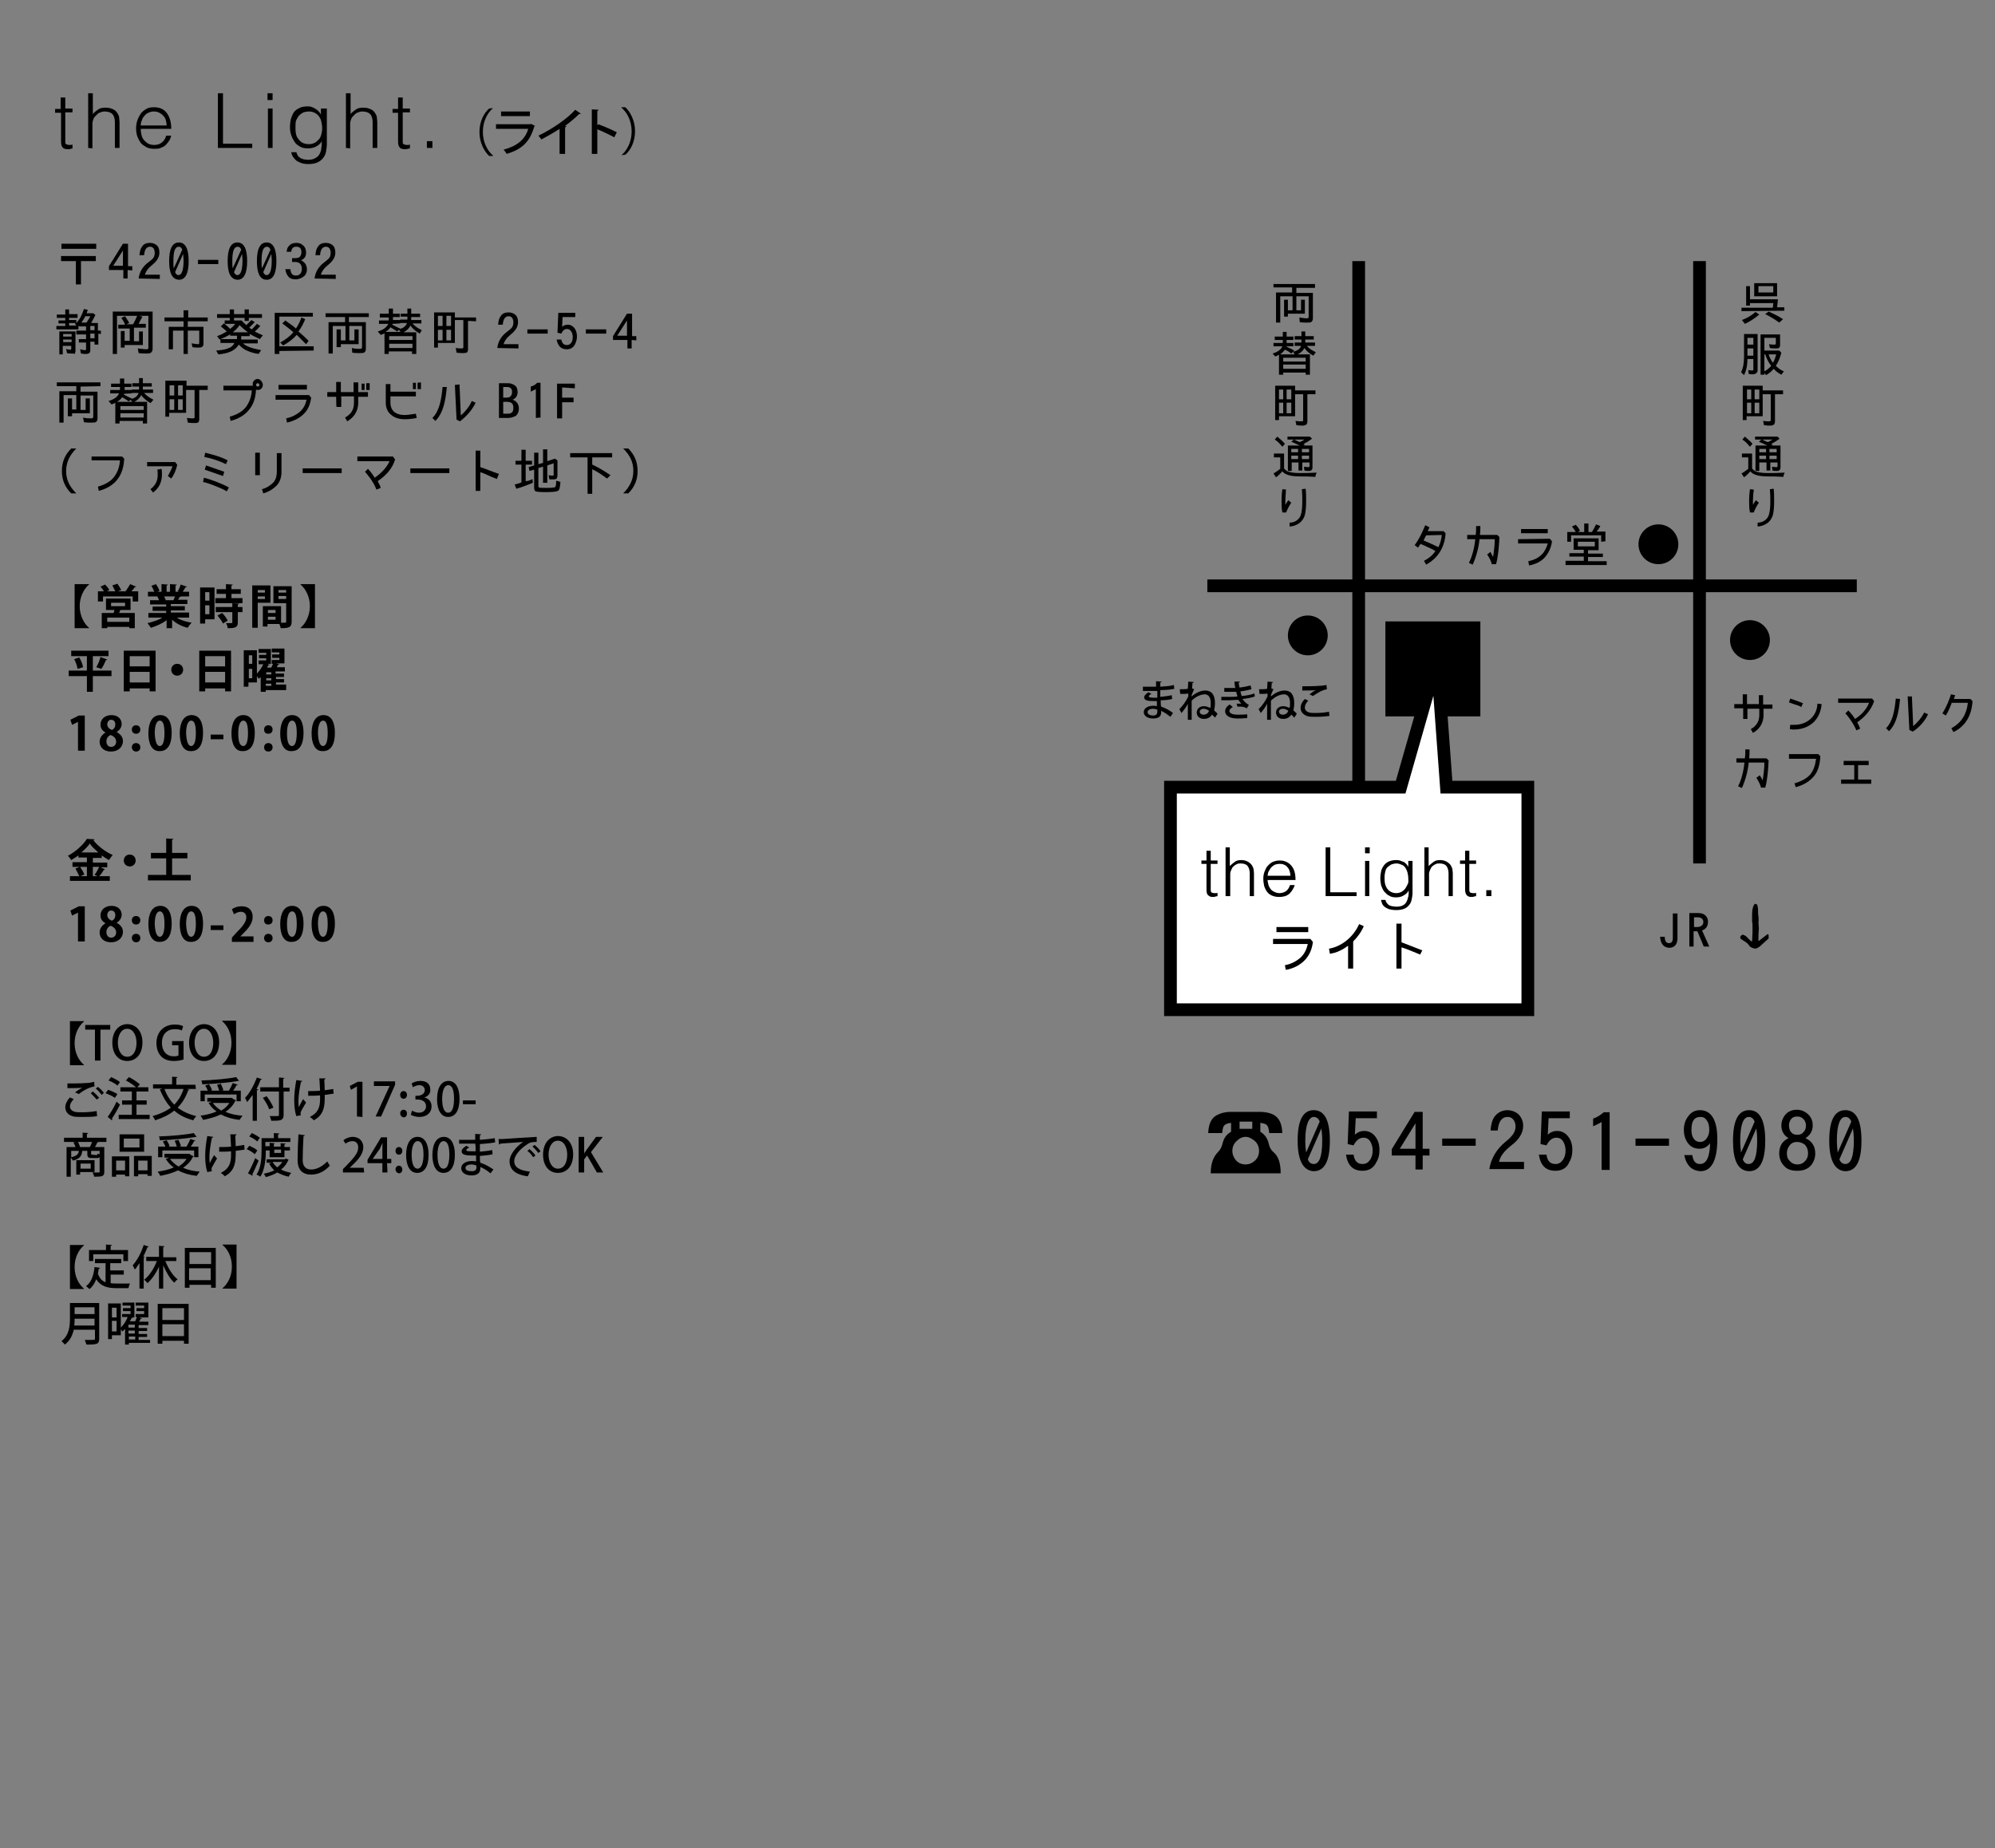 <?xml version="1.0" encoding="utf-8"?>
<!-- Generator: Adobe Illustrator 28.0.0, SVG Export Plug-In . SVG Version: 6.00 Build 0)  -->
<svg version="1.1" id="レイヤー_1" xmlns="http://www.w3.org/2000/svg" xmlns:xlink="http://www.w3.org/1999/xlink" x="0px"
	 y="0px" width="470.6px" height="436px" viewBox="0 0 470.6 436" style="enable-background:new 0 0 470.6 436;"
	 xml:space="preserve">
<rect x="0" y="0" width="470.6" height="436" fill="#808080" stroke="none"/>
<style type="text/css">
	.st0{fill:none;stroke:#000000;stroke-width:3;stroke-miterlimit:10;}
	.st1{fill:#FFFFFF;stroke:#000000;stroke-width:3;stroke-miterlimit:10;}
</style>
<g>
	<path d="M17.2,35c-0.1,0-0.3,0.1-0.5,0.1c-0.2,0.1-0.5,0.1-0.7,0.1c-0.5,0-1-0.1-1.2-0.4c-0.3-0.3-0.4-0.8-0.4-1.4v-6.8H13v-0.9
		h1.3V23h1.1v2.6h1.7v0.9h-1.7v6.4c0,0.2,0,0.4,0,0.6c0,0.2,0,0.3,0.1,0.4s0.2,0.2,0.3,0.2s0.3,0.1,0.5,0.1c0.1,0,0.3,0,0.4,0
		s0.3-0.1,0.4-0.1V35H17.2z"/>
	<path d="M20.8,34.9V22h1.1v4.9c0.4-0.5,0.9-0.8,1.3-1.1s1-0.4,1.7-0.4c0.6,0,1.1,0.1,1.6,0.3c0.5,0.2,0.9,0.5,1.2,1
		c0.2,0.3,0.4,0.7,0.4,1s0.1,0.7,0.1,1.1v6.1h-1.1v-6.1c0-0.8-0.2-1.5-0.6-1.9s-1-0.6-1.9-0.6c-0.3,0-0.6,0.1-0.9,0.2
		s-0.5,0.2-0.7,0.4c-0.2,0.2-0.4,0.4-0.6,0.6s-0.3,0.4-0.4,0.7c-0.1,0.3-0.2,0.6-0.2,0.9s0,0.6,0,0.9v5L20.8,34.9L20.8,34.9z"/>
	<path d="M33.2,30.5c0,0.5,0.1,1,0.2,1.4c0.1,0.5,0.3,0.8,0.6,1.2c0.3,0.3,0.6,0.6,1,0.8s0.9,0.3,1.4,0.3c0.7,0,1.3-0.2,1.8-0.6
		s0.8-0.9,1-1.6h1.2c-0.1,0.4-0.3,0.9-0.5,1.2s-0.5,0.7-0.8,1s-0.7,0.5-1.2,0.7c-0.4,0.2-1,0.2-1.5,0.2c-0.7,0-1.4-0.1-1.9-0.4
		s-1-0.6-1.3-1s-0.6-1-0.8-1.5c-0.2-0.6-0.3-1.2-0.3-1.9s0.1-1.3,0.3-1.9s0.5-1.1,0.8-1.6c0.4-0.5,0.8-0.8,1.3-1.1
		c0.5-0.3,1.1-0.4,1.8-0.4c1.3,0,2.3,0.4,3,1.3s1.1,2.2,1.1,3.8h-7.2C33.2,30.4,33.2,30.5,33.2,30.5z M39.3,29.6
		c0-0.5-0.1-0.9-0.2-1.3c-0.1-0.4-0.3-0.7-0.6-1c-0.2-0.3-0.6-0.5-0.9-0.7c-0.4-0.2-0.8-0.3-1.3-0.3s-0.9,0.1-1.3,0.3
		c-0.4,0.2-0.7,0.4-0.9,0.7c-0.3,0.3-0.5,0.6-0.6,1c-0.2,0.4-0.3,0.8-0.3,1.3H39.3z"/>
	<path d="M51.4,34.9V22h1.2v11.9h6.9v1H51.4z"/>
	<path d="M63.1,23.6V22h1.2v1.6H63.1z M63.2,34.9v-9.3h1.1v9.3H63.2z"/>
	<path d="M76,25.6h1.1V34c0,0.6-0.1,1.2-0.2,1.8s-0.4,1.1-0.7,1.5c-0.3,0.4-0.8,0.8-1.3,1c-0.6,0.3-1.3,0.4-2.2,0.4
		c-0.7,0-1.3-0.1-1.8-0.3S70,38,69.7,37.7s-0.5-0.6-0.7-0.9s-0.2-0.6-0.3-0.9h1.2c0.1,0.3,0.2,0.6,0.4,0.9c0.2,0.2,0.4,0.4,0.6,0.5
		s0.5,0.2,0.8,0.3c0.3,0,0.6,0.1,0.9,0.1c0.7,0,1.3-0.1,1.8-0.4s0.8-0.6,1-1s0.4-0.9,0.4-1.4c0.1-0.5,0.1-1,0.1-1.6
		c-0.3,0.6-0.8,1-1.4,1.3S73.3,35,72.6,35c-0.7,0-1.3-0.1-1.8-0.4s-1-0.6-1.3-1.1s-0.6-1-0.8-1.6c-0.2-0.6-0.3-1.2-0.3-1.9
		c0-0.7,0.1-1.3,0.2-1.9c0.2-0.6,0.4-1.1,0.7-1.6c0.3-0.4,0.8-0.8,1.3-1c0.5-0.3,1.2-0.4,1.9-0.4c0.3,0,0.6,0,0.9,0.1
		s0.6,0.2,0.9,0.4s0.6,0.4,0.8,0.6c0.2,0.2,0.4,0.5,0.6,0.8l0,0v-1.4H76z M76,30.3c0-0.6-0.1-1.1-0.2-1.6s-0.3-0.9-0.6-1.3
		c-0.3-0.4-0.6-0.6-1-0.8s-0.8-0.3-1.3-0.3s-0.9,0.1-1.3,0.2c-0.4,0.2-0.7,0.4-1,0.7s-0.5,0.7-0.7,1.1s-0.2,1-0.2,1.6s0,1.1,0.1,1.6
		s0.3,1,0.6,1.3c0.3,0.4,0.6,0.7,1,0.9s0.9,0.3,1.5,0.3c0.5,0,0.9-0.1,1.3-0.3s0.7-0.5,1-0.8s0.5-0.8,0.6-1.2
		C75.9,31.3,76,30.8,76,30.3z"/>
	<path d="M81.6,34.9V22h1.1v4.9c0.4-0.5,0.9-0.8,1.3-1.1s1-0.4,1.7-0.4c0.6,0,1.1,0.1,1.6,0.3c0.5,0.2,0.9,0.5,1.2,1
		c0.2,0.3,0.4,0.7,0.4,1s0.1,0.7,0.1,1.1v6.1h-1.1v-6.1c0-0.8-0.2-1.5-0.6-1.9s-1-0.6-1.9-0.6c-0.3,0-0.6,0.1-0.9,0.2
		s-0.5,0.2-0.7,0.4c-0.2,0.2-0.4,0.4-0.6,0.6s-0.3,0.4-0.4,0.7c-0.1,0.3-0.2,0.6-0.2,0.9s0,0.6,0,0.9v5L81.6,34.9L81.6,34.9z"/>
	<path d="M96.7,35c-0.1,0-0.3,0.1-0.5,0.1c-0.2,0.1-0.5,0.1-0.7,0.1c-0.5,0-1-0.1-1.2-0.4c-0.3-0.3-0.4-0.8-0.4-1.4v-6.8h-1.3v-0.9
		h1.3V23H95v2.6h1.7v0.9H95v6.4c0,0.2,0,0.4,0,0.6c0,0.2,0,0.3,0.1,0.4s0.2,0.2,0.3,0.2s0.3,0.1,0.5,0.1c0.1,0,0.3,0,0.4,0
		s0.3-0.1,0.4-0.1C96.7,34.1,96.7,35,96.7,35z"/>
	<path d="M100.7,34.9v-1.6h1.3v1.6H100.7z"/>
</g>
<path d="M14.5,58.7v-1.2h8.2v1.2H14.5z M19.1,61.6v5.5h-1.2v-5.5h-3.5v-1.2h8.2v1.2H19.1z"/>
<path d="M30.1,63.7v2h-1v-2h-3.4v-0.9l3.3-5.3h1.2v5.3h1v1L30.1,63.7L30.1,63.7z M29,59.1l-2.3,3.6H29V59.1z"/>
<path d="M149,80.2v2h-1v-2h-3.4v-0.9l3.3-5.3h1.2v5.3h1v1L149,80.2L149,80.2z M147.9,75.6l-2.3,3.6h2.3V75.6z"/>
<path d="M32.7,65.7c0.2-1.6,1-2.9,2.4-3.9c0.5-0.4,0.9-0.7,1.1-1c0.2-0.3,0.3-0.7,0.3-1.2c0-0.3-0.1-0.7-0.2-0.9
	c-0.2-0.3-0.5-0.5-0.9-0.5c-0.8,0-1.3,0.6-1.4,2h-1.1c0.1-0.9,0.2-1.5,0.6-2c0.4-0.7,1.1-0.9,1.9-0.9c0.6,0,1.1,0.2,1.5,0.5
	c0.5,0.4,0.7,1,0.7,1.8c0,1.1-0.6,2-1.7,2.9c-0.9,0.7-1.5,1.5-1.7,2.3h3.5v1L32.7,65.7L32.7,65.7z"/>
<path d="M39.9,61.6c0-2.8,0.7-4.4,2.3-4.4s2.3,1.6,2.3,4.4S43.8,66,42.2,66C40.6,65.9,39.9,64.4,39.9,61.6z M40.9,61.6
	c0,0.7,0,1.2,0.1,1.7l2-4.4c-0.2-0.5-0.5-0.7-0.8-0.7C41.3,58.2,40.9,59.2,40.9,61.6z M41.3,64.2c0.2,0.5,0.5,0.7,0.8,0.7
	c0.7,0,1.2-1,1.2-3.4c0-0.7-0.1-1.2-0.1-1.6L41.3,64.2z"/>
<path d="M46.7,62.3v-1h4.8v1H46.7z"/>
<path d="M53.7,61.6c0-2.8,0.7-4.4,2.3-4.4s2.3,1.6,2.3,4.4S57.6,66,56,66C54.4,65.9,53.7,64.4,53.7,61.6z M54.8,61.6
	c0,0.7,0,1.2,0.1,1.7l2-4.4c-0.2-0.5-0.5-0.7-0.8-0.7C55.2,58.2,54.8,59.2,54.8,61.6z M55.2,64.2c0.2,0.5,0.5,0.7,0.8,0.7
	c0.7,0,1.2-1,1.2-3.4c0-0.7-0.1-1.2-0.1-1.6L55.2,64.2z"/>
<path d="M60.6,61.6c0-2.8,0.7-4.4,2.3-4.4c1.6,0,2.3,1.6,2.3,4.4S64.5,66,62.9,66S60.6,64.4,60.6,61.6z M61.7,61.6
	c0,0.7,0,1.2,0.1,1.7l2-4.4c-0.2-0.5-0.5-0.7-0.8-0.7C62.1,58.2,61.7,59.2,61.7,61.6z M62.1,64.2c0.2,0.5,0.5,0.7,0.8,0.7
	c0.7,0,1.2-1,1.2-3.4c0-0.7-0.1-1.2-0.1-1.6L62.1,64.2z"/>
<path d="M69.7,65.9c-0.7,0-1.4-0.2-1.8-0.8c-0.3-0.4-0.5-0.9-0.6-1.6h1.2c0.1,1.1,0.5,1.5,1.3,1.5c0.4,0,0.7-0.1,0.9-0.3
	c0.3-0.2,0.5-0.7,0.5-1.2c0-1.2-0.6-1.7-1.6-1.7h-0.7v-0.9h0.7c0.5,0,0.8-0.1,1-0.2c0.3-0.2,0.5-0.7,0.5-1.2c0-0.9-0.4-1.3-1.2-1.3
	c-0.7,0-1.1,0.3-1.2,1.2h-1.1c0.1-0.6,0.2-1.1,0.6-1.4c0.4-0.5,1-0.7,1.7-0.7s1.2,0.2,1.6,0.6c0.5,0.4,0.7,1,0.7,1.7
	c0,0.9-0.4,1.5-1.2,1.8c0.9,0.4,1.4,1.2,1.4,2.1c0,0.7-0.2,1.2-0.6,1.6C71.2,65.6,70.5,65.9,69.7,65.9z"/>
<path d="M74.2,65.7c0.2-1.6,1-2.9,2.4-3.9c0.5-0.4,0.9-0.7,1.1-1s0.3-0.7,0.3-1.2c0-0.3-0.1-0.7-0.2-0.9c-0.2-0.3-0.5-0.5-0.9-0.5
	c-0.8,0-1.3,0.6-1.4,2h-1.1c0.1-0.9,0.2-1.5,0.6-2c0.4-0.7,1.1-0.9,1.9-0.9c0.6,0,1.1,0.2,1.5,0.5c0.5,0.4,0.7,1,0.7,1.8
	c0,1.1-0.6,2-1.7,2.9c-0.9,0.7-1.5,1.5-1.7,2.3h3.5v1L74.2,65.7L74.2,65.7z"/>
<path d="M23.2,78.7v2.6h-0.9v-0.7h-1v2c0,0.6-0.3,0.9-1,0.9c-0.4,0-0.7,0-1.2-0.1l-0.2-1c0.5,0.1,0.8,0.2,1.2,0.2
	c0.2,0,0.2-0.1,0.2-0.2v-1.6h-1.7V80h1.7v-1.1H18V78h2.3v-1h-1.6v-0.2c-0.1,0.1-0.2,0.2-0.2,0.3v0.6h-5.2v-0.8h2.1v-0.6h-1.6v-0.7
	h1.6V75h-2v-0.8h2V73h0.9v1.1h2V75h-2v0.5H18v0.7c0.9-0.9,1.4-2.1,1.8-3.3l0.9,0.2c0,0.2-0.1,0.2-0.2,0.6c0,0.1,0,0.1-0.1,0.2H22
	l0.5,0.4c-0.3,0.7-0.7,1.3-1,1.9h1.6V78h0.7v0.8L23.2,78.7L23.2,78.7z M16.8,83.4c-0.3,0-0.7,0-1-0.1l-0.2-1c0.5,0.2,0.7,0.2,1,0.2
	c0.2,0,0.2-0.1,0.2-0.2v-0.7h-2v2H14v-5.4h3.8v4.6c0,0.3-0.1,0.5-0.2,0.7C17.4,83.4,17.2,83.4,16.8,83.4z M16.9,78.8h-2v0.6h2V78.8z
	 M16.9,80.1h-2v0.6h2V80.1z M16.3,76.2v0.6H18l-0.3-0.4c0.1-0.1,0.1-0.2,0.2-0.2H16.3z M20.1,74.6c-0.2,0.6-0.6,1-0.9,1.5h1.2
	c0.3-0.5,0.7-1,0.9-1.5H20.1z M22.3,76.9h-1v1h1V76.9z M22.3,78.7h-1v1.1h1V78.7z"/>
<path d="M34.6,83.4c-0.7,0-1.2,0-1.9-0.1l-0.2-1.1c0.8,0.1,1.5,0.2,2.1,0.2c0.2,0,0.4-0.1,0.4-0.3v-7.6h-7.4v9h-1v-10H36v8.8
	c0,0.3-0.1,0.6-0.2,0.7C35.5,83.4,35.1,83.4,34.6,83.4z M31.6,77.6v2.9h1.2v-2.3h0.9v3.2h-4.3V82h-0.9v-3.9h0.9v2.3h1.2v-2.9h-2.7
	v-0.9h1.6C29.3,76,29,75.5,28.6,75l0.9-0.4c0.4,0.6,0.7,1.1,1,1.6l-0.7,0.3h1.6c0.4-0.7,0.7-1.4,1-2.1l1.2,0.3
	c-0.4,0.7-0.7,1.3-0.9,1.7h1.7v0.9h-2.8C31.6,77.3,31.6,77.6,31.6,77.6z"/>
<path d="M44.3,75.8v1.3H48V81c0,0.4-0.1,0.7-0.3,0.8C47.5,82,47.2,82,46.8,82s-0.8,0-1.4-0.1L45.2,81c0.7,0.1,1.2,0.2,1.5,0.2
	c0.2,0,0.3-0.1,0.3-0.3V78h-2.7v5.5h-1V78h-2.5v4.4h-1v-5.3h3.5v-1.3h-4.5v-0.9h4.5v-1.7h1.1v1.7H49v0.9
	C49,75.8,44.3,75.8,44.3,75.8z"/>
<path d="M61.3,80c-0.9-0.4-1.6-0.8-2.4-1.2v0.5h-2v0.8h3.9V81h-3.5c0.8,0.7,2.1,1.2,4.3,1.6L61,83.5c-1.4-0.2-2.4-0.6-3.2-1
	c-0.5-0.3-1-0.7-1.5-1.2c-0.7,1.3-2.3,2.1-4.8,2.3L51,82.7c1.4-0.1,2.4-0.3,3-0.6c0.6-0.2,1-0.6,1.3-1.2H52V80h3.9v-0.8h-1.6v-0.3
	c-0.7,0.4-1.5,0.8-2.5,1.2l-0.6-0.8c0.9-0.3,1.6-0.7,2.3-1.1c-0.3-0.3-0.8-0.7-1.4-1.2l0.7-0.7c0.6,0.4,1.1,0.9,1.5,1.3
	c0.4-0.3,0.8-0.7,1.2-1.2H53v-0.8h4c0.4,0.5,0.8,0.8,1.1,1.1c0.4-0.4,0.8-0.8,1.2-1.2l0.8,0.5c-0.5,0.5-0.9,0.9-1.3,1.3
	c0.2,0.2,0.5,0.3,0.6,0.4c0.4-0.4,0.8-0.8,1.2-1.3l0.8,0.5c-0.4,0.5-0.8,0.9-1.3,1.3c0.5,0.3,1.2,0.6,1.9,0.9L61.3,80z M58.7,75v0.7
	h-1V75h-2.5v0.7h-1V75h-3v-0.9h3V73h1v1.1h2.5V73h1v1.1h3.1V75H58.7z M54.9,78.4h3.6c-0.7-0.5-1.4-1.1-2-1.7
	C56.1,77.4,55.5,77.9,54.9,78.4z"/>
<path d="M65.9,82.8v0.7h-1.1v-9.7h9v0.9h-7.9v7H74v1L65.9,82.8L65.9,82.8z M72.2,81.2c-0.8-0.8-1.6-1.6-2.2-2.2
	c-0.8,0.9-1.8,1.7-3.2,2.5l-0.7-0.7c1.3-0.7,2.3-1.5,3.1-2.4c-0.7-0.7-1.6-1.3-2.6-2.1l0.7-0.7c0.9,0.7,1.8,1.2,2.5,1.9
	c0.5-0.7,0.9-1.5,1.3-2.6l0.9,0.4c-0.5,1.2-1,2.1-1.6,2.9c0.7,0.6,1.4,1.2,2.4,2.2L72.2,81.2z"/>
<path d="M82.3,74.7V76h4v6.3c0,0.3-0.1,0.7-0.3,0.8c-0.2,0.2-0.6,0.2-1.1,0.2c-0.6,0-1.2,0-1.8-0.1L83,82.1c0.8,0.2,1.4,0.2,2,0.2
	c0.2,0,0.4-0.1,0.4-0.4v-5h-3v3.4h1.2v-2.6h1v3.5h-4.2v0.7h-1v-4.2h1v2.6h1.1v-3.4h-3v6.5h-1V76h3.9v-1.2h-4.6v-0.9H87v0.9h-4.7
	V74.7z"/>
<path d="M92.6,76.4c0,0.1,0,0.1-0.1,0.2c0.7,0.3,1.3,0.7,1.9,0.9l-0.7,0.7c-0.6-0.4-1.1-0.7-1.6-1c-0.2,0.4-0.7,0.8-1.2,1.1h3.6
	L94,77.7c1.2-0.3,1.7-0.7,2-1.5h-1.6v-0.8h1.7v-0.7h-1.6V74h1.6v-1.2H97V74h2.1v0.8H97v0.7h2.4v0.8h-2.1c0.5,0.6,1.2,1.1,2.2,1.6
	L99,78.7c-1-0.6-1.7-1.2-2.2-1.9c-0.3,0.7-0.9,1.2-1.6,1.6h3v5.1h-1v-0.6h-5.5v0.6h-1v-4.9c-0.2,0.2-0.6,0.3-0.9,0.4l-0.7-0.8
	c1.4-0.4,2.1-1,2.5-1.8h-2.2v-0.8h2.3v-0.7h-2.1V74h2.1v-1.2h1V74h1.6v0.8h-1.6v0.7h1.7v0.8L92.6,76.4
	C92.6,76.3,92.6,76.4,92.6,76.4z M97.3,79.3h-5.5v0.9h5.5V79.3z M97.3,81.1h-5.5v1h5.5V81.1z"/>
<path d="M110.4,75.7v6.7c0,0.3-0.1,0.6-0.2,0.7s-0.5,0.2-0.9,0.2s-0.9,0-1.6-0.1l-0.2-1.1c0.7,0.1,1.2,0.1,1.5,0.1
	c0.2,0,0.3-0.1,0.3-0.3v-6.4h-2v5.4h-4V82h-0.9v-8.3h4.9v1.2h5v0.9L110.4,75.7L110.4,75.7z M104.4,74.5h-1.1v2.4h1.1V74.5z
	 M104.4,77.8h-1.1v2.5h1.1V77.8z M106.4,74.5h-1.1v2.4h1.1V74.5z M106.4,77.8h-1.1v2.5h1.1V77.8z"/>
<path d="M117.3,82.1c0.2-1.6,1-2.9,2.4-3.9c0.5-0.4,0.9-0.7,1.1-1s0.3-0.7,0.3-1.2c0-0.3-0.1-0.7-0.2-0.9c-0.2-0.3-0.5-0.5-0.9-0.5
	c-0.8,0-1.3,0.6-1.4,2h-1.1c0.1-0.9,0.2-1.5,0.6-2c0.4-0.7,1.1-0.9,1.9-0.9c0.6,0,1.1,0.2,1.5,0.5c0.5,0.4,0.7,1,0.7,1.8
	c0,1.1-0.6,2-1.7,2.9c-0.9,0.7-1.5,1.5-1.7,2.3h3.5v1L117.3,82.1L117.3,82.1z"/>
<path d="M124.4,78.7v-1h4.8v1H124.4z"/>
<path d="M133.7,82.4c-1.3,0-2.1-0.7-2.4-2.3h1.1c0.2,0.9,0.6,1.3,1.3,1.3c0.5,0,0.8-0.2,1.1-0.6c0.2-0.3,0.3-0.8,0.3-1.3
	s-0.1-0.9-0.3-1.2c-0.2-0.4-0.6-0.7-1-0.7c-0.6,0-1,0.3-1.4,1.1l-0.9-0.2l0.2-4.7h4v1h-3l-0.1,2.3c0.3-0.3,0.8-0.5,1.3-0.5
	c0.7,0,1.2,0.3,1.6,0.8c0.4,0.5,0.6,1.2,0.6,2c0,0.7-0.2,1.2-0.4,1.7C135.3,82,134.6,82.4,133.7,82.4z"/>
<path d="M138.2,78.7v-1h4.8v1H138.2z"/>
<path d="M19,91.2v1.2h4v6.3c0,0.3-0.1,0.7-0.3,0.8c-0.2,0.2-0.6,0.2-1.1,0.2c-0.6,0-1.2,0-1.8-0.1l-0.2-1.1c0.8,0.2,1.4,0.2,2,0.2
	c0.2,0,0.4-0.1,0.4-0.4v-5h-3v3.4h1.2V94h1v3.5H17v0.7h-1V94h1v2.6h1v-3.4h-3v6.5h-1v-7.4h4v-1.2h-4.6v-0.9h10.3v0.9L19,91.2
	L19,91.2z"/>
<path d="M29.3,92.9c0,0.1,0,0.1-0.1,0.2c0.7,0.3,1.3,0.7,1.9,0.9l-0.7,0.7c-0.6-0.4-1.1-0.7-1.6-1c-0.2,0.4-0.7,0.8-1.2,1.1h3.6
	l-0.5-0.6c1.2-0.3,1.7-0.7,2-1.5h-1.6v-0.8h1.7v-0.7h-1.6v-0.8h1.6v-1.2h0.9v1.2h2.1v0.8h-2.1v0.7h2.4v0.8H34
	c0.5,0.6,1.2,1.1,2.2,1.6l-0.7,0.8c-1-0.6-1.7-1.2-2.2-1.9c-0.3,0.7-0.9,1.2-1.6,1.6h3v5.1h-1v-0.6h-5.5v0.6h-1V95
	c-0.2,0.2-0.6,0.3-0.9,0.4l-0.7-0.8c1.4-0.4,2.1-1,2.5-1.8H26V92h2.3v-0.7h-2.1v-0.8h2.1v-1.2h1v1.2H31v0.8h-1.6V92h1.7v0.8
	L29.3,92.9C29.3,92.7,29.3,92.9,29.3,92.9z M33.9,95.8h-5.5v0.9h5.5V95.8z M33.9,97.5h-5.5v1h5.5V97.5z"/>
<path d="M47,92.2v6.7c0,0.3-0.1,0.6-0.2,0.7c-0.2,0.2-0.5,0.2-0.9,0.2s-0.9,0-1.6-0.1l-0.2-1.1c0.7,0.1,1.2,0.1,1.5,0.1
	c0.2,0,0.3-0.1,0.3-0.3V92h-2v5.4h-4v0.9H39v-8.5h5V91h5v1h-2V92.2z M41.1,90.9H40v2.4h1.1V90.9z M41.1,94.2H40v2.5h1.1V94.2z
	 M43.1,90.9H42v2.4h1.1V90.9z M43.1,94.2H42v2.5h1.1V94.2z"/>
<path d="M62,90.8c0,0.7-0.5,1.2-1.2,1.2c-0.2,0-0.3,0-0.4-0.1c-0.1,1.9-0.6,3.5-1.6,4.7c-1,1.3-2.5,2.2-4.4,2.7l-0.2-1
	c1.8-0.5,3.1-1.3,3.9-2.4c0.7-1,1.2-2.2,1.3-3.8h-6.7V91h7c-0.1-0.2-0.1-0.2-0.1-0.4c0-0.7,0.6-1.2,1.2-1.2S62,90.2,62,90.8z
	 M61.2,90.8c0-0.2-0.2-0.4-0.4-0.4s-0.4,0.2-0.4,0.4s0.2,0.4,0.4,0.4S61.2,91.1,61.2,90.8z"/>
<path d="M72.9,93.2l0.5,0.6c-0.2,1.6-0.8,3-1.8,3.9c-1,1-2.3,1.6-3.9,2l-0.2-1c1.4-0.3,2.5-0.9,3.4-1.7c0.7-0.7,1.2-1.6,1.4-2.7H65
	v-1.1C65,93.2,72.9,93.2,72.9,93.2z M72.4,90.8v1.1h-6.7v-1.1H72.4z"/>
<path d="M79.3,93.6h-2.1v-1.1h2.1v-2.4h1.1v2.4h3v-2.3h1.1v2.3h2.3v1.1h-2.3V95c0,2.2-1.2,3.6-2.6,4.4l-0.5-0.9
	c1.2-0.7,2.1-1.6,2.1-3.5v-1.5h-3V96h-1.1C79.3,96.1,79.3,93.6,79.3,93.6z M85.3,92H86v-1.5h-0.7V92z M86.4,92h0.8v-1.6h-0.8V92z"/>
<path d="M98.3,98.6c-1,0.2-1.9,0.3-2.7,0.3c-0.1,0-0.1,0-0.2,0c-1.3,0-2.5-0.4-3.2-1.1C91.4,97.2,91,96.1,91,95v-4.4h1.1v1.8h6v1.1
	h-6V95c0,0.9,0.3,1.6,0.8,2.1c0.6,0.5,1.4,0.8,2.5,0.8c0.1,0,0.1,0,0.2,0c0.7,0,1.5-0.2,2.5-0.3L98.3,98.6z M97.4,90.3v1.5h0.7v-1.5
	H97.4z M98.5,90.3v1.5h0.8v-1.6L98.5,90.3z"/>
<path d="M105.4,91.3c-0.3,3.2-0.8,6.1-2.7,8l-0.7-0.7c1.6-1.6,2.1-4.1,2.4-7.3H105.4z M111.3,94.6l0.9,0.4c-0.7,1.5-2,3.1-3.7,4.4
	l-0.8-0.4l-0.4-8.2l1.1-0.1l0.3,7.3C110,96.9,110.8,95.7,111.3,94.6z"/>
<path d="M119.9,98.6h-2.2v-8.2h2.1c0.6,0,1.2,0.2,1.6,0.5c0.5,0.3,0.7,0.9,0.7,1.6c0,0.8-0.4,1.5-1.2,1.8c1,0.3,1.5,1.1,1.5,2.1
	c0,0.7-0.2,1.2-0.7,1.7C121.1,98.4,120.5,98.6,119.9,98.6z M118.7,91.3v2.5h0.9c0.3,0,0.6-0.1,0.7-0.2c0.3-0.2,0.5-0.6,0.5-1.1
	c0-0.8-0.4-1.2-1.2-1.2L118.7,91.3L118.7,91.3z M118.7,94.8v2.8h1c1,0,1.4-0.4,1.4-1.4s-0.5-1.4-1.5-1.4H118.7z"/>
<path d="M126.4,98.6v-6.8c-0.3,0.2-0.7,0.3-1.2,0.6v-1.2c0.7-0.2,1.2-0.5,1.5-0.9h0.8v8.2L126.4,98.6L126.4,98.6z"/>
<path d="M132.6,91.4v2.4h2.7v1.1h-2.7v3.8h-1.2v-8.2h4.2v1.1L132.6,91.4L132.6,91.4L132.6,91.4z"/>
<path d="M16.8,116.4c-1.5-1.5-2.2-3.2-2.2-5.3s0.7-3.8,2.2-5.3H18c-1.6,1.6-2.4,3.3-2.4,5.3s0.7,3.6,2.4,5.3H16.8z"/>
<path d="M21.6,107.7h7.2l0.5,0.5c-0.1,2-0.6,3.6-1.6,4.9s-2.5,2.2-4.4,2.7l-0.2-1c1.8-0.5,3.1-1.3,3.9-2.4c0.7-1,1.2-2.2,1.3-3.8
	h-6.7L21.6,107.7L21.6,107.7L21.6,107.7z"/>
<path d="M41.3,109l0.5,0.6c-0.2,1.2-0.8,2.5-1.4,3.3l-0.8-0.6c0.3-0.5,0.8-1.5,1.1-2.3h-6v-1H41.3z M37.2,112c0-0.4,0-0.8-0.1-1.2
	l1-0.2c0.1,0.4,0.1,0.9,0.1,1.3c0,1.6-0.5,3.1-2.1,4.3l-0.6-0.8C36.8,114.4,37.2,113.3,37.2,112z"/>
<path d="M48.1,112.7c1.3,0.3,4.1,1.3,5.9,2.3l-0.5,0.9c-1.6-0.9-4.5-2-5.6-2.2L48.1,112.7z M53.3,109.5c-1.6-0.8-3.5-1.4-5.1-1.7
	l0.2-1c1.6,0.4,3.6,0.9,5.3,1.8L53.3,109.5z M48.3,110.8l0.3-1l4.3,1.5l-0.3,1L48.3,110.8z"/>
<path d="M61.3,106.8v5.3h-1.1v-5.3H61.3z M62.1,116.4l-0.3-1c1.2-0.3,2.1-1,2.7-1.6c0.6-0.7,0.8-1.6,0.8-2.5v-4.4h1.1v4.4
	c0,1.2-0.3,2.3-1.1,3.2C64.5,115.3,63.5,116,62.1,116.4z"/>
<path d="M71.4,110.5h9.2v1.1h-9.2V110.5z"/>
<path d="M89.1,113.5c0.2,0.5,0.6,1,0.7,1.6l-1,0.4c-0.8-2.1-2.3-3.7-2.6-4.1c-0.1-0.1-0.1-0.1-0.1-0.1l0.7-0.7c0,0,0.8,0.8,1.6,2.1
	c1.4-1,2.7-2.2,3.5-3.9h-7.6v-1.1h8.4l0.5,0.7C92.5,110.7,90.9,112.3,89.1,113.5z"/>
<path d="M96.8,110.5h9.2v1.1h-9.2V110.5z"/>
<path d="M117.2,113c-0.8-0.3-2-0.8-2.8-1.2c-0.4-0.2-0.8-0.3-1.1-0.4v4.4h-1.1v-9.5h1.1v3.9c0.7,0.2,2.9,1.1,4.4,1.6L117.2,113z"/>
<path d="M125.6,113l0.1,0.9c-1.2,0.5-2.5,1-3.9,1.4l-0.4-1c0.7-0.2,1.2-0.3,1.6-0.5v-4.2h-1.4v-0.9h1.4v-2.6h1v2.6h1.5v0.9H124v3.9
	l0,0C124.6,113.5,125.1,113.3,125.6,113z M128.6,116.1c-1.2,0-2.1-0.1-2.3-0.2c-0.2-0.2-0.3-0.4-0.3-0.9v-4.2l-1.1,0.3l-0.2-0.9
	l1.3-0.4v-3h1v2.7l1.1-0.3V106h1v2.8l1.8-0.6l0.6,0.4v3.5c0,0.3-0.1,0.7-0.2,0.8s-0.4,0.2-0.7,0.2c-0.2,0-0.6,0-1,0l-0.2-1
	c0.4,0.1,0.7,0.1,1,0.1c0.2,0,0.2-0.1,0.2-0.2v-2.7l-1.5,0.5v4.1h-1v-3.8l-1.1,0.3v4.3c0,0.2,0.1,0.3,0.2,0.3
	c0.2,0.1,0.7,0.1,1.8,0.1c1.2,0,1.8-0.1,2-0.2c0.1-0.2,0.2-0.6,0.2-1.5l1,0.3c-0.1,1.2-0.2,1.9-0.6,2.1S130.2,116.1,128.6,116.1z"/>
<path d="M139.7,107.9v1.7c1.3,0.6,2.7,1.4,4.3,2.5l-0.8,0.8c-1.1-0.8-2.2-1.6-3.5-2.2v5.8h-1.1v-8.6h-4.1v-1h9.9v1
	C144.4,107.9,139.7,107.9,139.7,107.9z"/>
<path d="M147,116.4c1.6-1.6,2.4-3.3,2.4-5.3s-0.7-3.6-2.4-5.3h1.2c1.5,1.5,2.2,3.2,2.2,5.3s-0.7,3.8-2.2,5.3H147z"/>
<g>
	<g>
		<path d="M337.2,124.4c-0.1,0.3-0.3,0.6-0.4,0.9h3.7l0.5,0.5c-0.2,3.3-1.8,5.9-4.6,7.4l-0.5-0.9c1.2-0.6,2.1-1.4,2.7-2.3
			c-0.6-0.4-1.5-0.8-2.2-1.1c-0.5-0.3-1-0.4-1.3-0.6c-0.2,0.3-0.4,0.6-0.6,0.9l-0.8-0.6c1-1.3,1.8-3,2.5-4.7L337.2,124.4z
			 M336.4,126.3c-0.2,0.4-0.4,0.8-0.6,1.2c0.7,0.3,2.4,1,3.5,1.6c0.4-0.8,0.7-1.8,0.8-2.9L336.4,126.3L336.4,126.3z"/>
		<path d="M352.2,131.4c0.2-1.3,0.4-2.8,0.4-4.2H349c-0.2,2.1-0.8,4.2-1.6,6l-0.9-0.4c0.8-1.6,1.3-3.6,1.5-5.6h-1.9v-1h2
			c0.1-0.7,0.1-1.4,0.1-2.1h1c0,0.7,0,1.4-0.1,2.1h4.1l0.5,0.5c-0.1,2.2-0.3,4.7-0.8,6.4h-1c-0.2-0.9-0.7-1.7-1.1-2.3l0.8-0.6
			C351.8,130.7,352,131,352.2,131.4z"/>
		<path d="M365.6,127.1l0.5,0.6c-0.2,1.5-0.8,2.8-1.7,3.8c-0.9,1-2.2,1.6-3.7,1.9l-0.2-1c1.4-0.3,2.4-0.8,3.2-1.6
			c0.7-0.7,1.1-1.6,1.4-2.6h-7v-1L365.6,127.1L365.6,127.1z M365.1,124.8v1h-6.3v-1H365.1z"/>
		<path d="M369.3,133.2v-0.9h4.3v-1h-3.4v-0.8h3.4v-0.8h-2.4V127h5.9v2.8h-2.5v0.8h3.5v0.8h-3.5v1h4.4v0.9h-9.7L369.3,133.2
			L369.3,133.2z M377.7,127.8v-1.5h-7.1v1.5h-0.9v-2.3h2c-0.2-0.4-0.5-0.8-0.9-1.3l0.9-0.4c0.4,0.4,0.7,0.8,1,1.4l-0.5,0.3h1.5v-2h1
			v2h0.8c0.3-0.4,0.6-1,1-1.8l1,0.4c-0.3,0.6-0.6,1-0.9,1.3h2.1v2.3L377.7,127.8L377.7,127.8z M376.2,127.8h-4v1.1h4V127.8z"/>
	</g>
</g>
<g>
	<path d="M414.5,213.4l0.2,0.9v0.4c0,0.5,0,1,0.1,1.5c0,0.5,0.1,1,0,1.4c0,0.5,0.1,1,0.1,1.4l-0.1,1.6v1.4l0.2-0.1l1.9-1.5h0.2
		l0.1,0.2v0.8c-0.3,0.3-0.6,0.5-0.9,0.8s-0.9,0.8-1.2,1.1c-0.3,0.2-0.6,0.4-1,0.5l-0.5-0.1c-0.3-0.1-0.6-0.2-0.9-0.5
		c-0.2-0.3-0.4-0.6-0.6-0.7c-0.2-0.2-0.5-0.4-0.7-0.5s-0.5-0.4-0.8-0.5l-0.1-0.5l0.2-0.3l0.4-0.2c0.2,0,0.4,0.2,0.7,0.3
		c0.2,0.2,0.4,0.4,0.6,0.6c0.2,0.2,0.4,0.4,0.6,0.6l0.3,0.1l0.1-2.1c0-0.4,0-0.8,0-1.3c0-0.4,0-0.9-0.1-1.3c0-0.4,0-0.8,0-1.3
		c0-0.6,0-2,0.5-2.7l0.2-0.2L414.5,213.4z"/>
</g>
<g>
	<g>
		<path d="M391.6,221h1.1c0,1.1,0.4,1.5,1,1.5s0.9-0.4,0.9-1.2v-5.8h1.1v5.8c0,1.5-0.7,2.3-2,2.3C392.4,223.5,391.7,222.6,391.6,221
			z"/>
		<path d="M401.9,223.3l-1.5-3.6h-0.9v3.6h-1v-7.9h2c0.6,0,1.2,0.1,1.6,0.4c0.5,0.4,0.8,0.9,0.8,1.7c0,1-0.5,1.7-1.4,2l1.7,3.8
			H401.9z M399.6,216.4v2.3h0.8c0.3,0,0.6-0.1,0.8-0.2c0.4-0.2,0.6-0.5,0.6-1c0-0.7-0.5-1.1-1.4-1.1H399.6z"/>
	</g>
</g>
<g>
	<g>
		<path d="M411.1,167.1h-2v-1h2v-2.3h1v2.3h2.8V164h1v2.2h2.2v1H416v1.5c0,2.1-1.2,3.5-2.5,4.2L413,172c1.1-0.6,2-1.6,2-3.3v-1.5
			h-2.8v2.4h-1v-2.5L411.1,167.1L411.1,167.1z"/>
		<path d="M423.1,166.1c-0.6-0.2-1.1-0.4-1.1-0.4l0.3-0.9c0,0,2.1,0.7,3,1.1l-0.4,0.9C424.5,166.5,423.8,166.3,423.1,166.1z
			 M428.7,166l1,0.1c-0.1,1.4-0.6,2.9-1.7,4.1c-1.1,1.1-2.7,1.9-4.8,1.9l0,0c-0.3,0-0.6,0-1-0.1l0.1-1c0.3,0,0.6,0,0.9,0
			c1.9,0,3.2-0.7,4.1-1.6C428.2,168.5,428.7,167.2,428.7,166z"/>
		<path d="M438.1,170.4c0.3,0.5,0.5,1,0.7,1.5l-0.9,0.4c-0.8-1.9-2.2-3.6-2.5-3.9l-0.1-0.1l0.7-0.7c0,0,0.8,0.8,1.6,2
			c1.4-0.9,2.6-2.1,3.3-3.8h-7.3v-1h8l0.5,0.6C441.3,167.7,439.7,169.3,438.1,170.4z"/>
		<path d="M448.2,164.9c-0.3,3.1-0.8,5.8-2.6,7.6l-0.7-0.7c1.5-1.5,2-3.9,2.3-7L448.2,164.9z M453.9,168.1l0.9,0.4
			c-0.6,1.4-1.9,3-3.6,4.1l-0.8-0.4l-0.4-7.9h1l0.3,7C452.5,170.3,453.4,169.1,453.9,168.1z"/>
		<path d="M459,168.8l-0.8-0.5c0.7-1.1,1.7-3.3,2-4.5l1,0.2c-0.1,0.3-0.2,0.6-0.3,0.9h3.9l0.5,0.5c-0.2,3.3-1.6,5.9-4.5,7.3
			l-0.5-0.9c2.4-1.3,3.6-3.3,3.9-6h-3.8C460,166.9,459.5,168,459,168.8z"/>
		<path d="M415.8,184.1c0.2-1.3,0.4-2.8,0.4-4.2h-3.7c-0.2,2.1-0.8,4.2-1.6,6l-0.9-0.4c0.8-1.6,1.3-3.6,1.5-5.6h-1.9v-1h2
			c0.1-0.7,0.1-1.4,0.1-2.1h1c0,0.7,0,1.4-0.1,2.1h4.1l0.5,0.5c-0.1,2.2-0.3,4.7-0.8,6.4h-1c-0.2-0.9-0.7-1.7-1.1-2.3l0.8-0.6
			C415.4,183.3,415.6,183.7,415.8,184.1z"/>
		<path d="M422,177.9h6.9l0.5,0.5c-0.1,1.9-0.5,3.5-1.5,4.7s-2.4,2.1-4.3,2.6l-0.3-0.9c1.7-0.5,3-1.2,3.8-2.2
			c0.7-0.9,1.1-2.1,1.3-3.6H422V177.9z"/>
		<path d="M438.3,183.9h3.1v1h-7.1v-1h3.1v-3.4h-2.5v-1h5.9v1h-2.5V183.9z"/>
	</g>
</g>
<line class="st0" x1="284.8" y1="138.2" x2="438" y2="138.2"/>
<line class="st0" x1="320.5" y1="61.6" x2="320.5" y2="203.7"/>
<line class="st0" x1="400.9" y1="61.6" x2="400.9" y2="203.7"/>
<rect x="326.8" y="146.6" width="22.4" height="22.4"/>
<circle cx="391.2" cy="128.4" r="4.7"/>
<circle cx="412.8" cy="151" r="4.7"/>
<circle cx="308.5" cy="149.9" r="4.7"/>
<g>
	<g>
		<path d="M305.8,67.9v1.2h3.9v6c0,0.3-0.1,0.6-0.3,0.8c-0.2,0.2-0.5,0.2-1.1,0.2s-1.1,0-1.7-0.1l-0.1-1.1c0.8,0.1,1.3,0.2,1.8,0.2
			c0.3,0,0.4-0.1,0.4-0.4v-4.8h-2.9v3.3h1.1v-2.5h0.9V74h-4v0.7h-0.9v-4h0.9v2.5h1.1v-3.3H302v6.2h-1V69h3.8v-1.2h-4.4V67h9.8v0.9
			H305.8z"/>
		<path d="M303.5,81.6c0,0.1,0,0.1,0,0.2c0.7,0.3,1.3,0.6,1.8,0.9l-0.7,0.7c-0.5-0.4-1-0.7-1.5-0.9c-0.3,0.4-0.6,0.7-1.1,1.1h3.4
			L305,83c1.1-0.3,1.7-0.7,1.9-1.4h-1.5v-0.8h1.6v-0.7h-1.6v-0.8h1.6v-1.1h0.9v1.1h2v0.8h-2v0.7h2.3v0.8h-1.9c0.4,0.6,1.1,1,2.1,1.5
			l-0.6,0.8c-1-0.5-1.7-1.2-2.1-1.8c-0.3,0.6-0.8,1.1-1.6,1.5h2.9v4.8h-1v-0.5h-5.3v0.5h-1v-4.7c-0.3,0.1-0.5,0.3-0.9,0.4l-0.6-0.7
			c1.3-0.4,2-1,2.3-1.7h-2.1v-0.8h2.2v-0.7h-1.9v-0.8h1.9v-1.1h0.9v1.1h1.6v0.8h-1.6v0.7h1.6v0.8h-1.6L303.5,81.6L303.5,81.6z
			 M308,84.4h-5.3v0.9h5.3V84.4z M308,86h-5.3v1h5.3V86z"/>
		<path d="M308.4,93v6.4c0,0.3-0.1,0.6-0.2,0.7c-0.2,0.2-0.5,0.3-0.9,0.3s-0.9,0-1.5-0.1l-0.2-1c0.7,0.1,1.1,0.1,1.5,0.1
			c0.2,0,0.3-0.1,0.3-0.3V93h-1.9v5.2h-3.8v0.9h-0.9V91h4.7v1.1h4.8V93H308.4z M302.7,91.9h-1v2.3h1V91.9z M302.7,95h-1v2.5h1V95z
			 M304.6,91.9h-1.1v2.3h1.1V91.9z M304.6,95h-1.1v2.5h1.1V95z"/>
		<path d="M307.2,112.4c-1.5,0-2.6-0.1-3.2-0.3c-0.7-0.2-1.2-0.5-1.5-0.9c-0.4,0.4-0.8,0.9-1.5,1.4l-0.6-0.9
			c0.7-0.4,1.2-0.8,1.6-1.1v-2.7h-1.5V107h2.4v3.5c0.2,0.3,0.5,0.5,0.8,0.7c0.5,0.2,1.4,0.4,2.9,0.4c0.9,0,2.2,0,4-0.1
			c-0.2,0.4-0.3,0.6-0.3,1C308.8,112.4,307.8,112.4,307.2,112.4z M302.5,105.4c-0.6-0.7-1.1-1.3-1.8-1.7l0.6-0.7
			c0.7,0.6,1.3,1.1,1.8,1.7L302.5,105.4z M307.8,104.9l-0.4,0.2h2.2v5.2c0,0.5-0.3,0.8-0.8,0.8c-0.4,0-0.8,0-1.1-0.1l-0.1-0.9
			c0.5,0.1,0.8,0.1,1.1,0.1c0.1,0,0.2,0,0.2-0.2v-0.9h-1.7v1.9h-0.9v-1.9h-1.6v2h-0.9v-6h2.8c-0.7-0.3-1.3-0.6-2-0.9l0.6-0.5h-1.5
			V103h5.3l0.5,0.5c-0.7,0.5-1.3,0.9-2,1.2C307.6,104.8,307.7,104.8,307.8,104.9z M306.2,105.9h-1.6v0.8h1.6V105.9z M306.2,107.5
			h-1.6v0.8h1.6V107.5z M305.3,103.7c0.4,0.2,0.8,0.4,1.3,0.6c0.5-0.2,0.8-0.4,1.1-0.6H305.3z M308.8,105.9h-1.7v0.8h1.7V105.9z
			 M308.8,107.5h-1.7v0.8h1.7V107.5z"/>
		<path d="M303.3,116.3c0,0.5-0.1,1.1-0.1,1.8c0,0.3,0,0.7,0,1c0.2-0.4,0.5-0.8,0.7-1.1l0.7,0.6c-0.3,0.4-1,1.6-1.2,2.3h-0.9
			c-0.2-0.9-0.2-1.9-0.2-2.8c0-1.5,0.2-2.7,0.2-2.7l0.9,0.1C303.3,115.6,303.3,115.9,303.3,116.3z M306.9,121.3
			c0.2-0.7,0.3-1.7,0.3-3c0-0.9,0-1.8-0.1-2.9l0.9-0.1c0.1,1.1,0.1,2.1,0.1,3c0,1.3-0.1,2.4-0.3,3.2c-0.3,1-0.9,1.7-1.6,2.1
			s-1.4,0.6-2,0.6v-0.9c0.4,0,1-0.1,1.5-0.4C306.2,122.6,306.7,122.1,306.9,121.3z"/>
	</g>
</g>
<g>
	<g>
		<path d="M410.8,73.4v-0.8h7.4l0.1-1.1h-5.5v0.6h-0.9v-4.6h0.9v3.1h6.6l-0.2,1.9h1.7v0.8L410.8,73.4L410.8,73.4z M410.9,75.5
			c1.3-0.5,2.3-1.1,3.2-1.9l0.9,0.6c-1.2,1-2.3,1.7-3.4,2.2L410.9,75.5z M413.8,69.9v-3.1h5.4v3.1H413.8z M418.3,67.5h-3.5V69h3.5
			V67.5z M419.7,76.1c-1.1-0.8-2.1-1.4-3.3-2l0.8-0.6c1.1,0.5,2.2,1,3.4,1.8L419.7,76.1z"/>
		<path d="M413.5,88.3c-0.3,0-0.6,0-1-0.1l-0.1-0.9c0.5,0.1,0.8,0.1,1,0.1s0.2-0.1,0.2-0.2v-2.5h-1.4c0,1.6-0.3,2.8-0.8,3.8
			l-0.7-0.7c0.5-0.9,0.7-2.2,0.7-3.8v-5.2h3.2v8.5c0,0.4-0.1,0.6-0.3,0.7C414.1,88.2,413.8,88.3,413.5,88.3z M413.6,79.7h-1.4v1.6
			h1.4V79.7z M413.6,82.2h-1.4v1.7h1.4V82.2z M420.2,88.4c-0.7-0.4-1.3-0.8-1.8-1.4c-0.5,0.6-1.1,1.1-1.8,1.5l-0.4-0.5v0.4h-0.9
			v-9.5h4.6v2.5c0,0.3-0.1,0.6-0.3,0.7c-0.1,0.1-0.4,0.1-0.7,0.1c-0.4,0-0.9,0-1.4-0.1l-0.2-0.9c0.6,0.1,1.1,0.1,1.3,0.1
			c0.2,0,0.3-0.1,0.3-0.3v-1.3h-2.7v3h3.5l0.5,0.5c-0.3,1.2-0.7,2.2-1.3,3.1c0.5,0.5,1.1,1,1.9,1.3L420.2,88.4z M416.2,83.6v4
			c0.6-0.3,1.1-0.7,1.6-1.3c-0.7-0.9-1.1-1.8-1.4-2.7H416.2z M417.2,83.6c0.2,0.7,0.6,1.4,1,2c0.4-0.6,0.6-1.3,0.8-2H417.2z"/>
		<path d="M418.7,93v6.4c0,0.3-0.1,0.6-0.2,0.7c-0.2,0.2-0.5,0.3-0.9,0.3s-0.9,0-1.5-0.1l-0.2-1c0.7,0.1,1.1,0.1,1.5,0.1
			c0.2,0,0.3-0.1,0.3-0.3V93h-1.9v5.2H412v0.9h-0.9V91h4.7v1.1h4.8V93H418.7z M413.1,91.9h-1v2.3h1V91.9z M413.1,95h-1v2.5h1V95z
			 M415,91.9h-1.1v2.3h1.1V91.9z M415,95h-1.1v2.5h1.1V95z"/>
		<path d="M417.6,112.4c-1.5,0-2.6-0.1-3.2-0.3c-0.7-0.2-1.2-0.5-1.5-0.9c-0.4,0.4-0.8,0.9-1.5,1.4l-0.6-0.9
			c0.7-0.4,1.2-0.8,1.6-1.1v-2.7h-1.5V107h2.4v3.5c0.2,0.3,0.5,0.5,0.8,0.7c0.5,0.2,1.4,0.4,2.9,0.4c0.9,0,2.2,0,4-0.1
			c-0.2,0.4-0.3,0.6-0.3,1C419.2,112.4,418.2,112.4,417.6,112.4z M412.8,105.4c-0.6-0.7-1.1-1.3-1.8-1.7l0.6-0.7
			c0.7,0.6,1.3,1.1,1.8,1.7L412.8,105.4z M418.2,104.9l-0.4,0.2h2.2v5.2c0,0.5-0.3,0.8-0.8,0.8c-0.4,0-0.8,0-1.1-0.1l-0.1-0.9
			c0.5,0.1,0.8,0.1,1.1,0.1c0.1,0,0.2,0,0.2-0.2v-0.9h-1.7v1.9h-0.9v-1.9H415v2h-0.9v-6h2.8c-0.7-0.3-1.3-0.6-2-0.9l0.6-0.5H414V103
			h5.3l0.5,0.5c-0.7,0.5-1.3,0.9-2,1.2C417.9,104.8,418.1,104.8,418.2,104.9z M416.6,105.9H415v0.8h1.6V105.9z M416.6,107.5H415v0.8
			h1.6V107.5z M415.7,103.7c0.4,0.2,0.8,0.4,1.3,0.6c0.5-0.2,0.8-0.4,1.1-0.6H415.7z M419.1,105.9h-1.7v0.8h1.7V105.9z M419.1,107.5
			h-1.7v0.8h1.7V107.5z"/>
		<path d="M413.6,116.3c0,0.5-0.1,1.1-0.1,1.8c0,0.3,0,0.7,0,1c0.2-0.4,0.5-0.8,0.7-1.1l0.7,0.6c-0.3,0.4-1,1.6-1.2,2.3h-0.9
			c-0.2-0.9-0.2-1.9-0.2-2.8c0-1.5,0.2-2.7,0.2-2.7l0.9,0.1C413.7,115.6,413.7,115.9,413.6,116.3z M417.3,121.3
			c0.2-0.7,0.3-1.7,0.3-3c0-0.9,0-1.8-0.1-2.9l0.9-0.1c0.1,1.1,0.1,2.1,0.1,3c0,1.3-0.1,2.4-0.3,3.2c-0.3,1-0.9,1.7-1.6,2.1
			s-1.4,0.6-2,0.6v-0.9c0.4,0,1-0.1,1.5-0.4C416.6,122.6,417.1,122.1,417.3,121.3z"/>
	</g>
</g>
<polygon class="st1" points="341.2,185.7 339,155.6 330.4,185.7 276.1,185.7 276.1,238.2 360.4,238.2 360.4,185.7 "/>
<g>
	<path d="M287.2,211.4c-0.1,0-0.3,0.1-0.5,0.1c-0.2,0.1-0.4,0.1-0.6,0.1c-0.5,0-0.8-0.1-1.1-0.4c-0.3-0.2-0.4-0.7-0.4-1.3v-6.1h-1.2
		V203h1.2v-2.3h1v2.3h1.6v0.8h-1.6v5.7c0,0.2,0,0.4,0,0.5s0,0.3,0.1,0.4c0.1,0.1,0.1,0.2,0.2,0.2s0.3,0.1,0.5,0.1c0.1,0,0.3,0,0.4,0
		s0.3,0,0.4-0.1V211.4z"/>
	<path d="M289.1,211.4v-11.5h1v4.4c0.4-0.4,0.8-0.7,1.2-1c0.4-0.3,0.9-0.4,1.5-0.4c0.5,0,1,0.1,1.4,0.3s0.8,0.5,1.1,0.9
		c0.2,0.3,0.3,0.6,0.4,0.9c0,0.3,0.1,0.6,0.1,1v5.4h-1V206c0-0.7-0.2-1.3-0.5-1.7s-0.9-0.6-1.6-0.6c-0.3,0-0.6,0-0.8,0.1
		c-0.2,0.1-0.5,0.2-0.7,0.4s-0.4,0.3-0.5,0.5s-0.2,0.4-0.3,0.6c-0.1,0.3-0.2,0.5-0.2,0.8c0,0.2,0,0.5,0,0.8v4.5L289.1,211.4
		L289.1,211.4z"/>
	<path d="M299,207.4c0,0.4,0.1,0.9,0.2,1.3s0.3,0.7,0.5,1s0.5,0.5,0.9,0.7s0.8,0.3,1.2,0.3c0.6,0,1.2-0.2,1.6-0.5s0.7-0.8,0.9-1.4
		h1.1c-0.1,0.4-0.3,0.8-0.5,1.1s-0.4,0.6-0.7,0.9s-0.6,0.4-1,0.6c-0.4,0.1-0.9,0.2-1.4,0.2c-0.7,0-1.2-0.1-1.7-0.3s-0.9-0.5-1.2-0.9
		c-0.3-0.4-0.5-0.8-0.7-1.4c-0.1-0.5-0.2-1.1-0.2-1.7c0-0.6,0.1-1.2,0.3-1.7c0.2-0.5,0.4-1,0.8-1.4s0.7-0.7,1.2-0.9s1-0.3,1.6-0.3
		c1.1,0,2,0.4,2.7,1.2s1,1.9,1,3.4H299V207.4z M304.4,206.6c0-0.4-0.1-0.8-0.2-1.1c-0.1-0.4-0.3-0.7-0.5-0.9
		c-0.2-0.3-0.5-0.5-0.8-0.6c-0.3-0.2-0.7-0.2-1.1-0.2s-0.8,0.1-1.1,0.2c-0.3,0.2-0.6,0.4-0.8,0.6s-0.4,0.6-0.6,0.9s-0.2,0.7-0.3,1.1
		H304.4z"/>
	<path d="M312.7,211.4v-11.5h1.1v10.6h6.2v0.9H312.7z"/>
	<path d="M322,201.3v-1.4h1.1v1.4H322z M322,211.4v-8.3h1v8.3H322z"/>
	<path d="M332.2,203.1h1v7.5c0,0.6-0.1,1.1-0.2,1.6s-0.3,1-0.6,1.3c-0.3,0.4-0.7,0.7-1.2,0.9s-1.1,0.3-1.9,0.3
		c-0.6,0-1.1-0.1-1.6-0.2c-0.4-0.2-0.8-0.3-1.1-0.6c-0.3-0.2-0.5-0.5-0.6-0.8s-0.2-0.5-0.2-0.8h1c0.1,0.3,0.2,0.6,0.4,0.8
		c0.2,0.2,0.3,0.4,0.6,0.5c0.2,0.1,0.5,0.2,0.7,0.2s0.5,0.1,0.8,0.1c0.7,0,1.2-0.1,1.6-0.3s0.7-0.5,0.9-0.9c0.2-0.4,0.3-0.8,0.4-1.2
		s0.1-0.9,0.1-1.4c-0.3,0.5-0.7,0.9-1.3,1.2c-0.5,0.3-1.1,0.4-1.7,0.4s-1.2-0.1-1.6-0.4c-0.5-0.2-0.8-0.6-1.2-1
		c-0.3-0.4-0.5-0.9-0.7-1.4c-0.1-0.5-0.2-1.1-0.2-1.7c0-0.6,0.1-1.2,0.2-1.7s0.4-1,0.7-1.4c0.3-0.4,0.7-0.7,1.2-0.9s1-0.3,1.7-0.3
		c0.3,0,0.5,0,0.8,0.1s0.5,0.2,0.8,0.3s0.5,0.3,0.7,0.5s0.4,0.5,0.5,0.7l0,0L332.2,203.1L332.2,203.1z M332.2,207.2
		c0-0.5-0.1-1-0.2-1.4s-0.3-0.8-0.5-1.1s-0.5-0.6-0.9-0.7c-0.4-0.2-0.8-0.3-1.2-0.3c-0.4,0-0.8,0.1-1.1,0.2
		c-0.3,0.1-0.6,0.4-0.9,0.6s-0.5,0.6-0.6,1s-0.2,0.9-0.2,1.4s0,1,0.1,1.5s0.3,0.9,0.5,1.2s0.5,0.6,0.9,0.8s0.8,0.3,1.3,0.3
		c0.4,0,0.8-0.1,1.2-0.3c0.3-0.2,0.6-0.4,0.9-0.8c0.2-0.3,0.4-0.7,0.6-1.1S332.2,207.7,332.2,207.2z"/>
	<path d="M336,211.4v-11.5h1v4.4c0.4-0.4,0.8-0.7,1.2-1c0.4-0.3,0.9-0.4,1.5-0.4c0.5,0,1,0.1,1.4,0.3s0.8,0.5,1.1,0.9
		c0.2,0.3,0.3,0.6,0.4,0.9c0,0.3,0.1,0.6,0.1,1v5.4h-1V206c0-0.7-0.2-1.3-0.5-1.7s-0.9-0.6-1.6-0.6c-0.3,0-0.6,0-0.8,0.1
		c-0.2,0.1-0.5,0.2-0.7,0.4c-0.2,0.1-0.4,0.3-0.5,0.5s-0.2,0.4-0.3,0.6c-0.1,0.3-0.2,0.5-0.2,0.8c0,0.2,0,0.5,0,0.8v4.5L336,211.4
		L336,211.4z"/>
	<path d="M348.2,211.4c-0.1,0-0.3,0.1-0.5,0.1c-0.2,0.1-0.4,0.1-0.6,0.1c-0.5,0-0.8-0.1-1.1-0.4c-0.2-0.2-0.4-0.7-0.4-1.3v-6.1h-1.2
		V203h1.2v-2.3h1v2.3h1.6v0.8h-1.6v5.7c0,0.2,0,0.4,0,0.5s0,0.3,0.1,0.4c0.1,0.1,0.1,0.2,0.2,0.2s0.3,0.1,0.5,0.1c0.1,0,0.3,0,0.4,0
		s0.3,0,0.4-0.1V211.4z"/>
	<path d="M350.6,211.4V210h1.2v1.4H350.6z"/>
	<path d="M309.1,221.5l0.6,0.7c-0.2,1.8-0.9,3.3-2,4.4c-1.1,1.1-2.6,1.9-4.4,2.2l-0.2-1.1c1.6-0.3,2.8-1,3.8-1.9
		c0.8-0.8,1.3-1.8,1.6-3.1h-8.2v-1.2L309.1,221.5L309.1,221.5z M308.6,218.7v1.2h-7.5v-1.2H308.6z"/>
	<path d="M313.7,225l-0.2-1.2c3-0.5,5.8-2.8,7.1-5.8l1.1,0.5c-0.6,1.4-1.5,2.6-2.5,3.6v6.4H318v-5.4
		C316.7,224.1,315.2,224.8,313.7,225z"/>
	<path d="M335,225.2c-0.9-0.4-2.2-0.9-3.2-1.3c-0.5-0.2-0.9-0.3-1.2-0.4v5h-1.2v-10.6h1.2v4.4c0.7,0.3,3.2,1.2,4.9,1.9L335,225.2z"
		/>
</g>
<g>
	<path d="M269.4,162c0.6,0,1.5,0,2.2,0c0.4,0,0.8,0,1.1,0c0-0.5,0-1,0-1.3l1.3,0.1c0,0.1-0.1,0.2-0.3,0.2c0,0.3,0,0.7,0,1
		c1.1-0.1,2.2-0.1,3.2-0.4l0.1,0.9c-1,0.2-2,0.3-3.3,0.3v1.6c0.9-0.1,1.9-0.2,2.7-0.4l0.1,0.9c-0.7,0.2-1.8,0.3-2.7,0.3
		c0,0.6,0,1.1,0.1,1.5c0.9,0.3,1.9,0.8,2.8,1.5l-0.6,0.9c-0.8-0.6-1.5-1.1-2.2-1.4v0.4c0,0.9-0.6,1.4-1.9,1.4s-2.2-0.6-2.2-1.5
		c0-1,1.1-1.5,2.2-1.5c0.3,0,0.6,0,0.9,0.1c0-0.4,0-0.8,0-1.2c-0.2,0-0.4,0-0.6,0c-1.7,0-2.4-0.2-2.4-0.9c0-0.4,0.3-0.7,1-1.2
		l0.7,0.4c-0.6,0.3-0.6,0.5-0.6,0.6c0,0.2,0.4,0.3,1.2,0.3c0.2,0,0.5,0,0.8,0c0-0.5,0-1.1,0-1.6c-0.4,0-0.8,0-1.2,0
		c-0.7,0-1.6,0-2.2,0v-1L269.4,162L269.4,162z M273,167.4c-0.3-0.1-0.7-0.2-1-0.2c-0.7,0-1.3,0.3-1.3,0.8s0.6,0.8,1.3,0.8
		c0.7,0,1-0.3,1-0.9V167.4z"/>
	<path d="M278.3,162.6c0.7,0,1.3,0,1.9-0.1c0-0.2,0.1-1.7,0.1-1.7l1.3,0.1c0,0.1-0.1,0.2-0.3,0.2c0,0.4-0.1,0.9-0.1,1.3l0.5,0.2
		c-0.2,0.3-0.4,0.9-0.6,1.4c0,0.1,0,0.2,0,0.3c1-0.9,2.2-1.4,3.2-1.4c1.5,0,2.3,1,2.3,3c0,0.6-0.1,1.2-0.2,1.7
		c0.3,0.3,0.6,0.5,0.8,0.8l-0.6,0.9c-0.2-0.2-0.4-0.5-0.7-0.7c-0.4,0.6-1,1-1.9,1c-1,0-1.7-0.6-1.7-1.5s0.7-1.5,1.7-1.5
		c0.5,0,1,0.2,1.5,0.4c0.1-0.3,0.1-0.7,0.1-1.2c0-1.2-0.5-2-1.4-2s-2.1,0.5-3.1,1.5c0,0.6,0,3.7,0,4.5h-0.9c0-0.8,0-2.6,0-3.8l0,0
		c-0.2,0.5-0.8,1.4-1.5,2.2l-0.5-0.9c0.8-0.8,1.6-1.9,2.1-3c0-0.2,0-0.5,0-0.7c-0.3,0.1-1,0.1-1.9,0.1L278.3,162.6L278.3,162.6z
		 M285.2,167.7c-0.4-0.3-0.8-0.5-1.3-0.5s-0.9,0.3-0.9,0.7s0.4,0.7,0.9,0.7C284.6,168.6,285,168.2,285.2,167.7z"/>
	<path d="M296,164.3c-0.8,0.3-1.9,0.5-2.9,0.6c0.3,0.5,0.9,1.1,1.5,1.4l-0.5,0.8c-0.6-0.3-0.8-0.4-1.7-0.4c-0.2,0-0.3,0-0.5,0
		l-0.2-0.7c0.1,0,0.2,0,0.4,0c0.2,0,0.5,0,0.7,0c-0.2-0.2-0.5-0.6-0.7-0.9c-0.7,0-1.5,0.1-2.1,0.1c-0.5,0-1.3,0-1.9,0v-0.8
		c0.6,0,1.3,0,1.9,0c0.5,0,1.3,0,1.9-0.1c-0.1-0.3-0.2-0.8-0.3-1.1c-0.3,0-0.9,0-1.9,0c-0.3,0-0.6,0-0.9,0v-0.9c0.4,0,0.9,0,1.2,0
		c0.5,0,1.1,0,1.4,0c-0.1-0.4-0.2-1-0.2-1.5h1.3c0,0.1-0.1,0.2-0.3,0.2c0,0.4,0.1,0.8,0.2,1.2c0.9-0.1,1.9-0.3,2.6-0.5l0.2,0.9
		c-0.8,0.2-1.7,0.4-2.6,0.5c0.1,0.4,0.2,0.9,0.3,1.1c1.1-0.1,2.2-0.3,3-0.6L296,164.3z M291.9,169.5c-1.7,0-2.9-0.6-2.9-1.7
		c0-0.7,0.5-1.3,1.1-1.6l0.7,0.6c-0.5,0.3-0.8,0.6-0.8,0.9c0,0.6,0.8,0.9,1.9,0.9c0.7,0,1.7,0,2.3-0.1v0.9c-0.5,0-1,0.1-1.9,0.1
		L291.9,169.5L291.9,169.5z"/>
	<path d="M297,162.6c0.7,0,1.3,0,1.9-0.1c0-0.2,0.1-1.7,0.1-1.7l1.3,0.1c0,0.1-0.1,0.2-0.3,0.2c0,0.4-0.1,0.9-0.1,1.3l0.5,0.2
		c-0.2,0.3-0.4,0.9-0.6,1.4c0,0.1,0,0.2,0,0.3c1-0.9,2.2-1.4,3.2-1.4c1.5,0,2.3,1,2.3,3c0,0.6-0.1,1.2-0.2,1.7
		c0.3,0.3,0.6,0.5,0.8,0.8l-0.6,0.9c-0.2-0.2-0.4-0.5-0.7-0.7c-0.4,0.6-1,1-1.9,1c-1,0-1.7-0.6-1.7-1.5s0.7-1.5,1.7-1.5
		c0.5,0,1,0.2,1.5,0.4c0.1-0.3,0.1-0.7,0.1-1.2c0-1.2-0.5-2-1.4-2s-2.1,0.5-3.1,1.5c0,0.6,0,3.7,0,4.5h-0.9c0-0.8,0-2.6,0-3.8l0,0
		c-0.2,0.5-0.8,1.4-1.5,2.2l-0.5-0.9c0.8-0.8,1.6-1.9,2.1-3c0-0.2,0-0.5,0-0.7c-0.3,0.1-1,0.1-1.9,0.1L297,162.6L297,162.6z
		 M303.9,167.7c-0.4-0.3-0.8-0.5-1.3-0.5s-0.9,0.3-0.9,0.7s0.4,0.7,0.9,0.7C303.3,168.6,303.7,168.2,303.9,167.7z"/>
	<path d="M313.6,168.9c-0.8,0.1-2,0.2-3,0.2c-0.8,0-1.6,0-2-0.1c-1.2-0.3-1.8-1.1-1.8-2c0-0.8,0.4-1.5,1-2.1l0.8,0.4
		c-0.5,0.5-0.8,1.1-0.8,1.6s0.3,1,1.1,1.2c0.3,0.1,0.9,0.1,1.5,0.1c1,0,2.2-0.1,3.1-0.3L313.6,168.9z M308.9,163.8
		c0.4-0.3,1-0.8,1.5-1l0,0c-0.6,0.1-2.2,0.1-3.2,0.1c0-0.2,0-0.7,0-1c0.9,0,3,0,3.9-0.1c0.6,0,1.3-0.1,1.8-0.2l0.1,1
		c-1.3,0.2-2.7,1.2-3.3,1.6L308.9,163.8z"/>
</g>
<g>
	<path d="M116.3,25.5c-1.3,1.1-2.4,3.1-2.4,5.6s1.1,4.5,2.4,5.6v0.1h-0.9c-1.2-1.1-2.3-3.2-2.3-5.6c0-2.5,1-4.5,2.3-5.6L116.3,25.5
		L116.3,25.5z"/>
	<path d="M126.2,29.7c0,0.1-0.1,0.1-0.2,0.2c-1,3.6-3,5.4-6.5,6.4c-0.1-0.3-0.5-0.7-0.7-1c3.1-0.8,5.1-2.4,5.8-4.9H117v-1.1h8.1
		l0.1-0.1L126.2,29.7z M125,27.4h-6.8v-1.1h6.8V27.4z"/>
	<path d="M137,26.8c-0.1,0.1-0.1,0.1-0.3,0.1h-0.1c-0.9,0.9-2.2,2-3.3,2.8c0.1,0,0.3,0.1,0.3,0.1c0,0.1-0.1,0.2-0.3,0.2v6.3H132
		v-5.9c-1.2,0.8-2.8,1.7-4.3,2.5c-0.2-0.3-0.5-0.7-0.7-0.9c3.2-1.5,6.8-4,8.7-6.1L137,26.8z"/>
	<path d="M144.9,32.4c-1.1-0.6-2.7-1.4-4-1.9v5.8h-1.3V25.8l1.6,0.1c0,0.1-0.1,0.2-0.3,0.3v3.4l0.2-0.3c1.4,0.5,3.2,1.3,4.4,1.9
		L144.9,32.4z"/>
	<path d="M146.6,36.6c1.3-1.1,2.4-3.1,2.4-5.6s-1.1-4.5-2.4-5.6v-0.1h0.9c1.2,1.1,2.3,3.2,2.3,5.6c0,2.5-1,4.5-2.3,5.6L146.6,36.6
		L146.6,36.6z"/>
</g>
<g>
	<path d="M299.4,267.3c-0.1-1.1-0.3-1.7-0.7-2c-0.3-0.2-0.7-0.3-1.4-0.4v2.1c1,0.6,1.7,1.5,2,2.9c0.2,0.8,0.5,1.4,1.1,1.9
		c1.2,1,1.7,2.7,1.7,5h-16.5c0-2.3,0.6-3.9,1.7-5c0.5-0.5,0.9-1.2,1.1-2.1c0.3-1.2,0.9-2.1,2-2.7v-2.1c-0.9,0.1-1.4,0.3-1.7,0.7
		c-0.2,0.3-0.3,0.8-0.4,1.7H285c0.1-2.1,0.7-3.5,2-4.2c0.9-0.5,2-0.8,3.5-0.8h6.5c2.1,0,3.7,0.5,4.5,1.6c0.6,0.8,0.9,1.8,1,3.4
		H299.4z M293.9,268.2c-0.8,0-1.5,0.3-2.1,0.9c-0.7,0.6-1.1,1.4-1.1,2.4c0,0.7,0.2,1.3,0.6,1.9c0.6,0.9,1.5,1.3,2.5,1.3
		c0.7,0,1.4-0.2,2-0.7c0.8-0.6,1.2-1.5,1.2-2.5c0-1.1-0.5-2.1-1.5-2.7C294.9,268.4,294.4,268.2,293.9,268.2z M295.4,264.6h-3v1.7h3
		V264.6z"/>
	<path d="M306.1,269.1c0-4.7,1.2-7.2,3.8-7.2c2.6,0,3.8,2.5,3.8,7.2s-1.2,7.2-3.8,7.2C307.4,276.2,306.1,273.7,306.1,269.1z
		 M307.9,269.1c0,1.1,0.1,2,0.2,2.8l3.2-7.3c-0.3-0.8-0.8-1.1-1.4-1.1C308.8,263.5,307.9,265.2,307.9,269.1z M308.5,273.5
		c0.3,0.8,0.8,1.1,1.4,1.1c1.3,0,2-1.7,2-5.6c0-1-0.1-2-0.2-2.8L308.5,273.5z"/>
	<path d="M321.4,276.2c-2.2,0-3.5-1.2-3.9-3.8h1.8c0.2,1.5,0.9,2.2,2.1,2.2c0.8,0,1.3-0.3,1.8-1c0.4-0.6,0.6-1.3,0.6-2.2
		c0-0.8-0.2-1.4-0.5-2c-0.4-0.7-0.9-1-1.7-1c-0.9,0-1.7,0.6-2.3,1.8l-1.4-0.3l0.3-7.7h6.6v1.6h-5l-0.2,3.9c0.6-0.6,1.4-0.9,2.2-0.9
		c1.1,0,2,0.5,2.6,1.3c0.7,0.9,1,1.9,1,3.2c0,1.1-0.2,2-0.7,2.8C324,275.6,322.9,276.2,321.4,276.2z"/>
	<path d="M335.6,272.6v3.3h-1.7v-3.3h-5.6v-1.5l5.4-8.8h1.9v8.7h1.6v1.6L335.6,272.6L335.6,272.6z M333.9,265l-3.7,6h3.7V265z"/>
	<path d="M340.2,270.3v-1.7h7.9v1.7H340.2z"/>
	<path d="M351.3,275.9c0.4-2.6,1.7-4.8,3.9-6.6c0.9-0.7,1.4-1.3,1.7-1.7c0.4-0.6,0.6-1.2,0.6-1.9c0-0.6-0.2-1.1-0.4-1.4
		c-0.3-0.5-0.8-0.8-1.5-0.8c-1.3,0-2.1,1-2.3,3.2h-1.7c0.1-1.4,0.4-2.5,0.9-3.2c0.7-1,1.8-1.6,3.1-1.6c0.9,0,1.7,0.3,2.4,0.8
		c0.8,0.7,1.3,1.7,1.3,2.9c0,1.7-1,3.3-2.9,4.7c-1.5,1.2-2.5,2.4-2.8,3.8h5.9v1.7h-8.2V275.9z"/>
	<path d="M366.9,276.2c-2.2,0-3.5-1.2-3.9-3.8h1.8c0.2,1.5,0.9,2.2,2.1,2.2c0.8,0,1.3-0.3,1.8-1c0.4-0.6,0.6-1.3,0.6-2.2
		c0-0.8-0.2-1.4-0.5-2c-0.4-0.7-0.9-1-1.7-1c-0.9,0-1.7,0.6-2.3,1.8l-1.4-0.3l0.3-7.7h6.6v1.6h-5l-0.2,3.9c0.6-0.6,1.4-0.9,2.2-0.9
		c1.1,0,2,0.5,2.6,1.3c0.7,0.9,1,1.9,1,3.2c0,1.1-0.2,2-0.7,2.8C369.6,275.6,368.4,276.2,366.9,276.2z"/>
	<path d="M377.8,275.9v-11.2c-0.5,0.3-1.1,0.6-2,1v-1.8c1.1-0.4,1.8-0.9,2.5-1.5h1.4V276h-1.9V275.9z"/>
	<path d="M385.8,270.3v-1.7h7.9v1.7H385.8z"/>
	<path d="M398.1,274.6c-0.4-0.6-0.6-1.2-0.8-2.1h1.9c0.2,1.5,0.8,2.1,1.8,2.1c1.5,0,2.3-1.5,2.4-4.9c-0.7,0.9-1.5,1.3-2.5,1.3
		c-1.4,0-2.4-0.6-3.1-1.9c-0.4-0.7-0.6-1.6-0.6-2.5c0-1.2,0.3-2.3,1-3.2c0.7-1,1.6-1.5,2.8-1.5c2.7,0,4.1,2.4,4.1,6.8
		c0,4.9-1.3,7.6-4,7.6C399.8,276.2,398.8,275.7,398.1,274.6z M401.1,263.5c-1.4,0-2.1,0.9-2.1,3c0,0.8,0.1,1.4,0.4,1.9
		c0.4,0.7,0.9,1,1.7,1c0.5,0,0.9-0.2,1.3-0.6c0.5-0.6,0.8-1.3,0.8-2.3c0-0.9-0.2-1.7-0.6-2.2C402.2,263.7,401.8,263.5,401.1,263.5z"
		/>
	<path d="M408.8,269.1c0-4.7,1.2-7.2,3.8-7.2s3.8,2.5,3.8,7.2s-1.2,7.2-3.8,7.2C409.9,276.2,408.8,273.7,408.8,269.1z M410.5,269.1
		c0,1.1,0.1,2,0.2,2.8l3.2-7.3c-0.3-0.8-0.8-1.1-1.4-1.1C411.3,263.5,410.5,265.2,410.5,269.1z M411.1,273.5
		c0.3,0.8,0.8,1.1,1.4,1.1c1.3,0,2-1.7,2-5.6c0-1-0.1-2-0.2-2.8L411.1,273.5z"/>
	<path d="M423.9,276.2c-1.2,0-2.3-0.3-3-1.1c-0.8-0.8-1.2-1.8-1.2-3c0-1.7,0.7-2.9,2.2-3.6c-1.1-0.6-1.7-1.7-1.7-3
		c0-0.7,0.2-1.3,0.5-1.9c0.7-1.2,1.7-1.8,3.2-1.8c0.7,0,1.4,0.2,2,0.6c1.1,0.7,1.7,1.7,1.7,3.1c0,1.3-0.6,2.3-1.7,3
		c1.5,0.7,2.3,1.9,2.3,3.6c0,1-0.3,1.9-0.9,2.7C426.5,275.8,425.4,276.2,423.9,276.2z M423.9,269.4c-0.8,0-1.4,0.3-1.8,0.9
		c-0.4,0.5-0.6,1.1-0.6,1.8c0,0.7,0.2,1.3,0.6,1.7c0.5,0.6,1.1,0.9,1.9,0.9s1.4-0.3,1.9-0.9c0.4-0.5,0.6-1,0.6-1.7
		c0-0.9-0.3-1.6-0.8-2.1C425.1,269.6,424.6,269.4,423.9,269.4z M423.9,263.4c-0.6,0-1.1,0.2-1.4,0.6s-0.5,0.9-0.5,1.5
		c0,0.4,0.1,0.8,0.2,1.1c0.4,0.8,0.9,1.1,1.8,1.1c0.5,0,0.9-0.1,1.2-0.4c0.5-0.4,0.8-1,0.8-1.8c0-0.7-0.3-1.3-0.8-1.7
		C424.8,263.5,424.4,263.4,423.9,263.4z"/>
	<path d="M431.5,269.1c0-4.7,1.2-7.2,3.8-7.2s3.8,2.5,3.8,7.2s-1.2,7.2-3.8,7.2C432.8,276.2,431.5,273.7,431.5,269.1z M433.3,269.1
		c0,1.1,0.1,2,0.2,2.8l3.2-7.3c-0.3-0.8-0.8-1.1-1.4-1.1C434.1,263.5,433.3,265.2,433.3,269.1z M433.9,273.5
		c0.3,0.8,0.8,1.1,1.4,1.1c1.3,0,2-1.7,2-5.6c0-1-0.1-2-0.2-2.8L433.9,273.5z"/>
</g>
<g>
	<path d="M16.5,240.9h3.3v0.1c-1.2,1-2.2,2.8-2.2,5.1s1,4.1,2.2,5.1v0.1h-3.3V240.9z"/>
	<path d="M26,242.9h-2.3v7.3h-1.3v-7.3h-2.3v-1.1H26V242.9z"/>
	<path d="M33.6,245.9c0,2.9-1.6,4.4-3.6,4.4c-2.1,0-3.5-1.7-3.5-4.3c0-2.7,1.5-4.4,3.6-4.4C32.3,241.7,33.6,243.5,33.6,245.9z
		 M27.8,246c0,1.7,0.8,3.3,2.2,3.3c1.5,0,2.2-1.5,2.2-3.3c0-1.6-0.7-3.3-2.2-3.3S27.8,244.4,27.8,246z"/>
	<path d="M43.4,249.9c-0.5,0.2-1.4,0.4-2.4,0.4c-3.6,0-4.1-2.9-4.1-4.2c0-2.7,1.8-4.4,4.3-4.4c0.8,0,1.5,0.1,2,0.4l-0.3,1
		c-0.4-0.2-0.9-0.3-1.7-0.3c-1.7,0-3,1.1-3,3.2c0,2.1,1.2,3.2,2.8,3.2c0.6,0,0.9-0.1,1.1-0.2v-2.4h-1.5v-1h2.7v4.3H43.4z"/>
	<path d="M51.7,245.9c0,2.9-1.6,4.4-3.6,4.4c-2.1,0-3.5-1.7-3.5-4.3c0-2.7,1.5-4.4,3.6-4.4C50.4,241.7,51.7,243.5,51.7,245.9z
		 M45.9,246c0,1.7,0.8,3.3,2.2,3.3c1.5,0,2.2-1.5,2.2-3.3c0-1.6-0.7-3.3-2.2-3.3C46.6,242.7,45.9,244.4,45.9,246z"/>
	<path d="M55.7,240.9v10.3h-3.3v-0.1c1.2-1,2.2-2.8,2.2-5.1s-1-4.1-2.2-5.1v-0.1h3.3V240.9z"/>
	<path d="M22.9,263.3c-0.9,0.2-2.2,0.2-3.3,0.2c-0.9,0-1.8,0-2.2-0.1c-1.4-0.3-2-1.2-2-2.2c0-0.8,0.5-1.7,1.1-2.3l0.9,0.4
		c-0.6,0.6-0.9,1.2-0.9,1.7c0,0.6,0.4,1.1,1.2,1.3c0.4,0.1,1,0.1,1.7,0.1c1.1,0,2.4-0.1,3.4-0.3L22.9,263.3z M17.7,257.7
		c0.5-0.4,1.2-0.8,1.7-1.1l0,0c-0.7,0.1-2.4,0.1-3.5,0.1c0-0.3,0-0.8,0-1.1c1,0,3.3,0,4.3-0.1c0.6,0,1.4-0.1,2-0.3l0.1,1.1
		c-1.4,0.2-3,1.2-3.7,1.8L17.7,257.7z M22.8,259.4c-0.3-0.4-1-1.1-1.4-1.5l0.5-0.4c0.5,0.4,1.1,1,1.5,1.5L22.8,259.4z M24,258.3
		c-0.3-0.4-0.9-1.1-1.4-1.5l0.5-0.4c0.5,0.4,1.1,1,1.4,1.4L24,258.3z"/>
	<path d="M25.5,257.1c0.7,0.2,1.7,0.7,2.2,1l-0.6,0.9c-0.5-0.4-1.4-0.8-2.2-1.1L25.5,257.1z M25.4,263.5c0.6-0.8,1.5-2.3,2.1-3.6
		l0.8,0.7c-0.6,1.2-1.3,2.4-1.9,3.3c0,0.1,0.1,0.1,0.1,0.2s0,0.1-0.1,0.2L25.4,263.5z M26.2,254.1c0.7,0.3,1.7,0.8,2.1,1.2l-0.6,0.8
		c-0.4-0.4-1.3-0.9-2.1-1.2L26.2,254.1z M32.2,263h3.1v1H28v-1h3.1v-2.4h-2.3v-1h2.3v-2.1h-2.7v-1h3.7c-0.6-0.5-1.6-1.2-2.4-1.6
		l0.7-0.8c0.9,0.4,2,1.2,2.6,1.7l-0.6,0.7H35v1h-2.8v2.1h2.4v1h-2.4V263z"/>
	<path d="M46.2,256.9h-2.1c0.5,0.2,0.6,0.2,0.6,0.2c0,0.1-0.1,0.1-0.3,0.1c-0.6,1.7-1.4,3-2.5,4.1c1.2,0.9,2.7,1.6,4.4,2
		c-0.2,0.2-0.6,0.7-0.7,1c-1.8-0.5-3.3-1.2-4.5-2.3c-1.2,1-2.7,1.7-4.5,2.3c-0.1-0.3-0.4-0.7-0.6-1c1.7-0.5,3.1-1.1,4.3-2
		c-1.1-1.2-1.9-2.6-2.6-4.3l0.6-0.2h-2.2v-1h4.5V254l1.3,0.1c0,0.1-0.1,0.2-0.3,0.2v1.6h4.5L46.2,256.9L46.2,256.9z M38.8,256.9
		c0.5,1.4,1.3,2.7,2.3,3.7c1-1,1.7-2.2,2.2-3.7H38.8z"/>
	<path d="M54.9,259.2l0.8,0.4c0,0.1-0.1,0.1-0.2,0.1c-0.5,1.1-1.3,1.9-2.3,2.6c1.1,0.5,2.5,0.8,4,0.9c-0.2,0.3-0.5,0.7-0.7,1
		c-1.7-0.2-3.1-0.6-4.4-1.3c-1.2,0.6-2.7,1-4.2,1.3c-0.1-0.3-0.4-0.7-0.6-1c1.4-0.2,2.7-0.5,3.8-1c-0.8-0.5-1.4-1.2-1.9-2l0.8-0.3
		h-1.1V259h5.9L54.9,259.2z M48.3,258.2v1.6h-1v-2.5H49c-0.1-0.4-0.4-0.9-0.6-1.2l0.9-0.3c0.3,0.4,0.6,1,0.7,1.4l-0.3,0.1h2
		c-0.1-0.4-0.3-1-0.5-1.4l0.9-0.2c0.2,0.5,0.5,1.1,0.6,1.5l-0.5,0.1H54c0.3-0.5,0.7-1.3,0.9-1.8l1.2,0.4c0,0.1-0.1,0.1-0.3,0.1
		c-0.2,0.4-0.5,0.9-0.8,1.3h1.8v2.5h-1v-1.6L48.3,258.2L48.3,258.2z M56.4,255L56.4,255h-0.2c-2.1,0.4-5.6,0.7-8.5,0.8
		c0-0.3-0.1-0.7-0.2-0.9c2.9-0.1,6.3-0.4,8.2-0.8L56.4,255z M50.2,260.2c0.5,0.7,1.2,1.3,2,1.8c0.8-0.5,1.4-1,1.9-1.8H50.2z"/>
	<path d="M59.5,258.4c-0.4,0.6-0.8,1.1-1.2,1.6c-0.1-0.3-0.4-0.8-0.5-1c1.1-1.1,2.1-3,2.8-4.8l1.2,0.4c0,0.1-0.1,0.1-0.3,0.1
		c-0.3,0.7-0.6,1.5-1,2.2l0.4,0.1c0,0.1-0.1,0.2-0.3,0.2v7.2h-1v-6H59.5z M68.3,256.5v1h-1.4v5.5c0,0.7-0.2,1-0.6,1.2
		s-1.2,0.2-2.3,0.2c-0.1-0.3-0.2-0.8-0.4-1.1c0.5,0,0.9,0,1.3,0c0.9,0,0.9,0,0.9-0.3v-5.5h-4.4v-1h4.4v-2.3l1.3,0.1
		c0,0.1-0.1,0.2-0.3,0.2v2.1h1.5V256.5z M63.5,261.7c-0.2-0.7-0.9-1.9-1.5-2.7l0.9-0.4c0.6,0.8,1.3,1.9,1.6,2.7L63.5,261.7z"/>
	<path d="M71.3,255c0,0.1-0.1,0.2-0.3,0.2c-0.3,1.3-0.6,3.3-0.6,4.4c0,0.6,0,1.2,0.1,1.6c0.2-0.5,0.7-1.4,1-1.9l0.7,0.8
		c-0.3,0.5-0.9,1.5-1.2,2.1c-0.1,0.2-0.1,0.3-0.1,0.5c0,0.1,0,0.3,0.1,0.4l-1.1,0.2c-0.3-0.9-0.5-2.2-0.5-3.7s0.2-3.3,0.5-4.8
		L71.3,255z M72.7,257.4c0.7,0,2,0,2.8-0.1c-0.1-1.3-0.1-2.7-0.2-2.9h1.5c0,0.1-0.1,0.2-0.3,0.3c0,0.5,0.1,1.6,0.1,2.5
		c0.7-0.1,1.5-0.2,2-0.3l0.1,1.1c-0.6,0.1-1.3,0.2-2.1,0.3v0.8c0,2.4-0.5,4.1-2.6,5.2c-0.1-0.2-0.6-0.6-0.9-0.8c2-1,2.4-2.4,2.4-4.2
		c0-0.1,0-0.7,0-0.9c-0.7,0.1-1.9,0.1-2.8,0.1V257.4z"/>
	<path d="M84.2,263.4v-7.1l0,0l-1.4,0.8l-0.3-0.9l1.9-1h1.1v8.3L84.2,263.4L84.2,263.4z"/>
	<path d="M88.2,255.1h5v0.8l-3.3,7.5h-1.3l3.3-7.2l0,0h-3.7V255.1z"/>
	<path d="M94.4,258.3c0-0.5,0.3-0.9,0.8-0.9s0.8,0.4,0.8,0.9s-0.3,0.9-0.8,0.9C94.7,259.2,94.4,258.8,94.4,258.3z M94.4,262.7
		c0-0.5,0.3-0.9,0.8-0.9s0.8,0.4,0.8,0.9s-0.3,0.9-0.8,0.9C94.7,263.5,94.4,263.1,94.4,262.7z"/>
	<path d="M100.1,258.9c0.9,0.2,1.7,0.9,1.7,2.1c0,1.4-1,2.5-2.9,2.5c-0.9,0-1.6-0.3-2-0.5l0.3-1c0.3,0.2,1,0.5,1.6,0.5
		c1.2,0,1.7-0.8,1.7-1.5c0-1.1-0.9-1.6-1.9-1.6H98v-0.9h0.5c0.7,0,1.7-0.4,1.7-1.3c0-0.6-0.4-1.2-1.3-1.2c-0.6,0-1.2,0.3-1.5,0.5
		l-0.3-0.9c0.4-0.3,1.2-0.6,2.1-0.6c1.6,0,2.3,0.9,2.3,2C101.6,257.8,101.1,258.6,100.1,258.9L100.1,258.9z"/>
	<path d="M103.1,259.3c0-2.7,1-4.3,2.7-4.3s2.6,1.7,2.6,4.2c0,2.8-1,4.3-2.7,4.3C104,263.5,103.1,261.8,103.1,259.3z M107.1,259.2
		c0-2-0.4-3.2-1.4-3.2c-0.8,0-1.4,1.2-1.4,3.2c0,2.1,0.5,3.3,1.4,3.3C106.8,262.5,107.1,260.9,107.1,259.2z"/>
	<path d="M109.2,259.6h3v0.9h-3V259.6z"/>
	<path d="M25.1,268.4v1h-2.3l0.4,0.1c0,0.1-0.1,0.1-0.3,0.1c-0.1,0.3-0.3,0.7-0.5,1h2.2v5.8c0,1.1-0.4,1.2-2.4,1.2
		c0-0.3-0.2-0.7-0.4-1c0.4,0,0.8,0,1.1,0c0.6,0,0.6,0,0.6-0.2V273c-0.2,0.2-0.4,0.2-0.7,0.2h-1.1c-0.9,0-1.1-0.2-1.1-1v-0.7h-1.2
		c-0.1,1.1-0.5,1.9-2.2,2.3c-0.1-0.2-0.3-0.5-0.5-0.7v4.5h-1v-7h2.1c-0.1-0.4-0.3-0.8-0.5-1.1l0.6-0.1h-2.8v-1h4.4v-1.2l1.3,0.1
		c0,0.1-0.1,0.2-0.3,0.2v0.9L25.1,268.4L25.1,268.4z M16.8,271.5v1.5c1.3-0.3,1.7-0.7,1.8-1.5H16.8z M22.3,276.5h-3.4v0.6H18v-3.4
		h4.3V276.5z M18.8,270.6h2.4c0.2-0.4,0.4-0.8,0.5-1.2h-3.3c0.2,0.4,0.4,0.9,0.5,1.2H18.8z M21.4,274.5H19v1.2h2.4V274.5z
		 M22.7,272.5c0.2,0,0.3,0,0.3-0.4c0.1,0.1,0.3,0.2,0.5,0.2v-0.8h-2v0.7c0,0.2,0,0.2,0.3,0.2L22.7,272.5L22.7,272.5z"/>
	<path d="M26.4,277.6v-4.8h4.1v4.7h-1v-0.4h-2.1v0.5L26.4,277.6L26.4,277.6z M29.5,273.8h-2.1v2.3h2.1V273.8z M34,267.6v4.1h-5.8
		v-4.1H34z M32.9,270.7v-2.1h-3.7v2.1H32.9z M31.6,272.7h4.2v4.7h-1V277h-2.2v0.5h-1C31.6,277.5,31.6,272.7,31.6,272.7z M32.6,276.1
		h2.2v-2.3h-2.2V276.1z"/>
	<path d="M44.9,272.4l0.8,0.4c0,0.1-0.1,0.1-0.2,0.1c-0.5,1.1-1.3,1.9-2.3,2.6c1.1,0.5,2.5,0.8,3.9,0.9c-0.2,0.3-0.5,0.7-0.7,1
		c-1.7-0.2-3.1-0.6-4.4-1.3c-1.2,0.6-2.7,1-4.2,1.3c-0.1-0.3-0.4-0.7-0.6-1c1.4-0.2,2.7-0.5,3.8-1c-0.8-0.5-1.4-1.2-1.9-2l0.8-0.3
		h-1.1v-0.9h5.9L44.9,272.4z M38.3,271.4v1.6h-1v-2.5H39c-0.1-0.4-0.4-0.9-0.6-1.2l0.9-0.3c0.3,0.4,0.6,1,0.7,1.4l-0.3,0.1h2
		c-0.1-0.4-0.3-1-0.5-1.4l0.9-0.2c0.2,0.5,0.5,1.1,0.6,1.5l-0.5,0.1H44c0.3-0.5,0.7-1.3,0.9-1.8l1.2,0.4c0,0.1-0.1,0.1-0.3,0.1
		c-0.2,0.4-0.5,0.9-0.8,1.3h1.8v2.5h-1v-1.6H38.3z M46.4,268.2L46.4,268.2h-0.2c-2.1,0.4-5.6,0.7-8.5,0.8c0-0.3-0.1-0.7-0.2-0.9
		c2.9-0.1,6.3-0.4,8.2-0.8L46.4,268.2z M40.1,273.4c0.5,0.7,1.2,1.3,2,1.8c0.8-0.5,1.4-1,1.9-1.8H40.1z"/>
	<path d="M50.3,268.2c0,0.1-0.1,0.2-0.3,0.2c-0.3,1.3-0.6,3.3-0.6,4.4c0,0.6,0,1.2,0.1,1.6c0.2-0.5,0.7-1.4,1-1.9l0.7,0.8
		c-0.3,0.5-0.9,1.5-1.2,2.1c-0.1,0.2-0.1,0.3-0.1,0.5c0,0.1,0,0.3,0.1,0.4l-1.1,0.2c-0.3-0.9-0.5-2.2-0.5-3.7s0.2-3.3,0.5-4.8
		L50.3,268.2z M51.7,270.6c0.7,0,2,0,2.8-0.1c-0.1-1.3-0.1-2.7-0.2-2.9h1.5c0,0.1-0.1,0.2-0.3,0.3c0,0.5,0.1,1.6,0.1,2.5
		c0.7-0.1,1.5-0.2,2-0.3l0.1,1.1c-0.6,0.1-1.3,0.2-2.1,0.3v0.8c0,2.4-0.5,4.1-2.6,5.2c-0.1-0.2-0.6-0.6-0.9-0.8c2-1,2.4-2.4,2.4-4.2
		c0-0.1,0-0.7,0-0.9c-0.7,0.1-1.9,0.1-2.8,0.1V270.6z"/>
	<path d="M58.8,270.3c0.7,0.3,1.5,0.7,1.9,1.1l-0.6,0.9c-0.4-0.4-1.2-0.9-1.9-1.2L58.8,270.3z M58.5,276.8c0.5-0.9,1.2-2.3,1.7-3.6
		l0.8,0.6c-0.5,1.2-1.1,2.5-1.5,3.3c0.1,0.1,0.1,0.1,0.1,0.2v0.1L58.5,276.8z M59.4,267.3c0.7,0.3,1.5,0.8,1.9,1.1
		c-0.3,0.4-0.4,0.6-0.6,0.9c-0.4-0.4-1.2-0.9-1.9-1.2L59.4,267.3z M62.7,271.2c0,1.3,0,4.4-1.3,6.4c-0.2-0.2-0.6-0.4-0.9-0.5
		c1.1-1.6,1.2-4,1.2-5.6v-3h2.9v-1.2l1.3,0.1c0,0.1-0.1,0.2-0.3,0.2v0.9h2.9v0.9h-5.9v1h1v-0.8l1.2,0.1c0,0.1-0.1,0.1-0.2,0.2v0.6
		h1.6v-0.8c0.1,0,0.1,0,1.2,0.1c0,0.1-0.1,0.1-0.3,0.2v0.6h1.3v0.8h-1.3v1.6h-3.5v-1.6h-0.9V271.2z M67.4,273.3l0.7,0.3
		c0,0.1-0.1,0.1-0.1,0.1c-0.4,0.9-0.9,1.6-1.7,2.2c0.7,0.4,1.5,0.6,2.4,0.8c-0.2,0.2-0.5,0.6-0.6,0.9c-1-0.2-1.9-0.6-2.7-1
		c-0.8,0.5-1.7,0.8-2.7,1.1c-0.1-0.3-0.3-0.6-0.5-0.8c0.9-0.2,1.7-0.4,2.5-0.8c-0.5-0.5-0.9-1-1.2-1.6l0.6-0.2h-1.2v-0.8h4.3
		L67.4,273.3z M64.3,274.1c0.3,0.5,0.6,0.9,1.1,1.3c0.5-0.4,0.9-0.8,1.2-1.3H64.3z M66.3,271.2h-1.6v0.8h1.6V271.2z"/>
	<path d="M71.9,267.8c0,0.1-0.1,0.2-0.3,0.2c-0.1,1.4-0.2,4.1-0.2,5.7c0,1.5,0.8,2.2,2,2.2s2.5-0.6,3.8-1.9c0.1,0.2,0.5,0.8,0.6,1
		c-1.3,1.4-2.8,2.1-4.4,2.1c-2.2,0-3.2-1.3-3.2-3.4c0-1.4,0.1-4.7,0.2-6.1L71.9,267.8z"/>
	<path d="M85.9,276.6h-5v-0.8l0.9-0.9c1.7-1.8,2.7-2.9,2.7-4.2c0-0.8-0.4-1.5-1.4-1.5c-0.6,0-1.2,0.3-1.6,0.6L81,269
		c0.5-0.4,1.3-0.8,2.2-0.8c1.7,0,2.5,1.2,2.5,2.4c0,1.5-1,2.8-2.5,4.2l-0.7,0.7l0,0h3.3L85.9,276.6L85.9,276.6z"/>
	<path d="M91.4,276.6h-1.2v-2.2h-3.5v-0.8l3.2-5.3h1.4v5.1h1v1h-1L91.4,276.6L91.4,276.6z M87.9,273.4h2.3V271c0-0.5,0-1,0.1-1.4
		l0,0c-0.3,0.5-0.5,0.9-0.7,1.4L87.9,273.4L87.9,273.4z"/>
	<path d="M93.3,271.5c0-0.5,0.3-0.9,0.8-0.9s0.8,0.4,0.8,0.9s-0.3,0.9-0.8,0.9C93.6,272.4,93.3,272,93.3,271.5z M93.3,275.9
		c0-0.5,0.3-0.9,0.8-0.9s0.8,0.4,0.8,0.9s-0.3,0.9-0.8,0.9C93.6,276.7,93.3,276.3,93.3,275.9z"/>
	<path d="M95.8,272.5c0-2.7,1-4.3,2.7-4.3s2.6,1.7,2.6,4.2c0,2.8-1,4.3-2.7,4.3C96.7,276.7,95.8,275,95.8,272.5z M99.9,272.4
		c0-2-0.4-3.2-1.4-3.2c-0.8,0-1.4,1.2-1.4,3.2c0,2.1,0.5,3.3,1.4,3.3C99.5,275.7,99.9,274.1,99.9,272.4z"/>
	<path d="M102,272.5c0-2.7,1-4.3,2.7-4.3s2.6,1.7,2.6,4.2c0,2.8-1,4.3-2.7,4.3S102,275,102,272.5z M106,272.4c0-2-0.4-3.2-1.4-3.2
		c-0.8,0-1.4,1.2-1.4,3.2c0,2.1,0.5,3.3,1.4,3.3C105.7,275.7,106,274.1,106,272.4z"/>
	<path d="M108.3,268.9c0.7,0,1.7,0,2.5,0c0.4,0,0.9,0,1.3,0c0-0.5,0-1.1,0-1.4l1.4,0.1c0,0.1-0.1,0.2-0.3,0.2c0,0.3,0,0.8,0,1.1
		c1.2-0.1,2.4-0.2,3.5-0.4l0.1,1c-1.1,0.2-2.2,0.3-3.6,0.4v1.8c1-0.1,2.1-0.2,2.9-0.4l0.1,1c-0.8,0.2-1.9,0.3-3,0.4
		c0,0.6,0,1.2,0.1,1.6c1,0.3,2.1,0.9,3.1,1.6l-0.7,0.9c-0.8-0.7-1.7-1.2-2.4-1.5v0.4c0,1-0.7,1.6-2.1,1.6s-2.4-0.7-2.4-1.7
		c0-1.1,1.2-1.7,2.5-1.7c0.3,0,0.7,0,1,0.1c0-0.4,0-0.9,0-1.4c-0.2,0-0.5,0-0.7,0c-1.9,0-2.7-0.2-2.7-1c0-0.4,0.3-0.8,1.1-1.3
		l0.7,0.4c-0.6,0.3-0.7,0.5-0.7,0.6c0,0.3,0.4,0.3,1.3,0.3c0.3,0,0.6,0,0.9,0c0-0.6,0-1.2-0.1-1.8c-0.4,0-0.9,0-1.3,0
		c-0.7,0-1.8,0-2.5,0C108.3,269.8,108.3,268.9,108.3,268.9z M112.3,274.9c-0.4-0.1-0.8-0.2-1.1-0.2c-0.7,0-1.4,0.3-1.4,0.8
		c0,0.6,0.6,0.8,1.5,0.8c0.8,0,1.1-0.3,1.1-1L112.3,274.9L112.3,274.9z"/>
	<path d="M117.6,268.7c0.3,0,0.8,0,1.1,0c1.1-0.1,6.3-0.4,7.9-0.5v1.2c-0.9,0-1.5,0-2.3,0.6c-1.4,0.9-3,2.5-3,3.9s1.1,2.2,3.7,2.5
		l-0.5,1.1c-3.1-0.4-4.3-1.7-4.3-3.6c0-1.4,1.4-3.3,3.2-4.5c-1.3,0.1-4.2,0.3-5.4,0.4c0,0.1-0.2,0.2-0.3,0.2L117.6,268.7z
		 M124.9,271.1c0.5,0.4,1.1,1,1.4,1.5l-0.5,0.4c-0.3-0.4-0.9-1.2-1.4-1.5L124.9,271.1z M126.1,270.1c0.5,0.4,1.1,1,1.4,1.5L127,272
		c-0.3-0.4-0.9-1.1-1.4-1.5L126.1,270.1z"/>
	<path d="M135.2,272.3c0,2.9-1.6,4.4-3.6,4.4c-2.1,0-3.5-1.7-3.5-4.3c0-2.7,1.5-4.4,3.6-4.4C133.9,268.1,135.2,269.9,135.2,272.3z
		 M129.4,272.4c0,1.7,0.8,3.3,2.2,3.3c1.5,0,2.2-1.5,2.2-3.3c0-1.6-0.7-3.3-2.2-3.3C130.1,269.1,129.4,270.8,129.4,272.4z"/>
	<path d="M142.3,276.6h-1.5l-2.3-4l-0.7,0.9v3.1h-1.3v-8.4h1.3v3.9l0,0c0.2-0.3,0.4-0.6,0.6-0.9l2.2-3h1.6l-2.8,3.6L142.3,276.6z"/>
	<path d="M16.5,293.7h3.3v0.1c-1.2,1-2.2,2.8-2.2,5.1s1,4.1,2.2,5.1v0.1h-3.3V293.7z"/>
	<path d="M26.1,300.7v2c0.5,0.1,1,0.1,1.6,0.1c0.5,0,2.4,0,3,0c-0.2,0.2-0.3,0.7-0.4,1.1h-2.7c-2.2,0-3.8-0.4-4.9-2.1
		c-0.4,1-0.9,1.8-1.6,2.3c-0.2-0.2-0.6-0.5-0.8-0.7c1.2-0.8,1.8-2.5,2-4.5l1.3,0.2c0,0.1-0.1,0.2-0.3,0.2c-0.1,0.4-0.1,0.8-0.2,1.2
		c0.4,1.1,1,1.7,1.8,2V298h-2.5v-1h6.2v1H26v1.7h3.2v1H26.1z M22,295.9v1.6h-1v-2.6h4v-1.3l1.4,0.1c0,0.1-0.1,0.2-0.3,0.2v1h4.1v2.6
		h-1.1v-1.6L22,295.9L22,295.9z"/>
	<path d="M35.1,294.1c0,0.1-0.1,0.1-0.3,0.1c-0.3,0.7-0.6,1.5-1,2.2l0.3,0.1c0,0.1-0.1,0.1-0.2,0.2v7.3h-1v-6
		c-0.4,0.5-0.7,1.1-1.1,1.5c-0.1-0.3-0.4-0.8-0.5-1c1-1.1,2-2.9,2.6-4.8L35.1,294.1z M41.6,297.5H39c0.7,1.7,1.7,3.4,2.9,4.3
		c-0.3,0.2-0.6,0.6-0.8,0.8c-1-0.9-1.9-2.5-2.6-4.1v5.5h-1v-5.2c-0.7,1.6-1.7,3-2.7,3.9c-0.2-0.2-0.5-0.6-0.8-0.8
		c1.2-0.9,2.3-2.6,3-4.4h-2.5v-1h3v-2.6l1.3,0.1c0,0.1-0.1,0.2-0.3,0.2v2.4h3.1C41.6,296.6,41.6,297.5,41.6,297.5z"/>
	<path d="M43.6,294.4h7.3v9.4h-1.1v-0.7h-5.1v0.7h-1.1C43.6,303.8,43.6,294.4,43.6,294.4z M49.8,295.4h-5.1v2.8h5.1V295.4z
		 M44.6,302h5.1v-2.8h-5.1V302z"/>
	<path d="M55.8,293.7V304h-3.3v-0.1c1.2-1,2.2-2.8,2.2-5.1s-1-4.1-2.2-5.1v-0.1h3.3V293.7z"/>
	<path d="M23.4,307.4v8.4c0,1.3-0.5,1.4-3,1.4c-0.1-0.3-0.3-0.8-0.4-1.1c0.5,0,1,0,1.4,0c1,0,1,0,1-0.3v-2.1h-5
		c-0.3,1.3-0.9,2.6-2.1,3.5c-0.2-0.2-0.5-0.6-0.8-0.8c1.9-1.5,2-3.7,2-5.5v-3.5H23.4z M17.6,311.1c0,0.5,0,1.1-0.1,1.6h4.8v-1.6
		H17.6z M22.3,308.4h-4.7v1.6h4.7V308.4z"/>
	<path d="M35.4,316v0.8h-5v0.4h-0.9v-3.7c-0.2,0.2-0.4,0.4-0.6,0.6c-0.1-0.1-0.3-0.3-0.4-0.5v1.4h-2.1v0.9h-0.9v-8.4h3v5.7
		c0.7-0.7,1.3-1.6,1.6-2.5h-1.3V310h2v-0.7H29v-0.7h1.8V308h-1.9v-0.7h2.8v3.5h-0.8l0.4,0.1c0,0.1-0.1,0.1-0.3,0.1
		c-0.1,0.2-0.2,0.5-0.4,0.7h1.3c0.1-0.3,0.3-0.7,0.4-1H32V310h2v-0.7h-1.8v-0.7H34V308h-2v-0.7h3v3.5h-2.2l0.7,0.2
		c0,0.1-0.1,0.1-0.3,0.1c-0.1,0.2-0.2,0.4-0.4,0.7H35v0.8h-2.3v0.7h2v0.7h-2v0.7h2v0.7h-2v0.7h2.7V316z M27.5,308.5h-1.1v2.3h1.1
		V308.5z M26.4,314.1h1.1v-2.5h-1.1V314.1z M31.8,313.2v-0.7h-1.5v0.7H31.8z M31.8,314.6v-0.7h-1.5v0.7H31.8z M30.4,315.3v0.7h1.5
		v-0.7H30.4z"/>
	<path d="M37.2,307.6h7.3v9.4h-1.1v-0.7h-5.1v0.7h-1.1C37.2,317,37.2,307.6,37.2,307.6z M43.4,308.6h-5.1v2.8h5.1V308.6z
		 M38.3,315.2h5.1v-2.8h-5.1V315.2z"/>
</g>
<g>
	<path d="M17.6,137.8H21v0.1c-1.2,1-2.2,2.9-2.2,5.1s1,4.1,2.2,5.1v0.1h-3.4V137.8z"/>
	<path d="M32.1,138.4c0,0.1-0.1,0.1-0.3,0.1c-0.2,0.3-0.5,0.7-0.8,1h1.6v2.4h-1.3v-1.2h-7v1.2h-1.2v-2.4h1.4
		c-0.2-0.4-0.5-0.8-0.8-1.1l1.1-0.5c0.4,0.4,0.8,0.9,1,1.3l-0.6,0.3h2c-0.2-0.4-0.5-1-0.7-1.4l1.2-0.4c0.3,0.4,0.7,1.1,0.9,1.5
		l-0.8,0.3h1.8c0.4-0.5,0.8-1.2,1.1-1.7L32.1,138.4z M30.8,143.9h-2.4c-0.1,0.2-0.2,0.5-0.3,0.7h3.7v3.6h-1.3v-0.3h-5.2v0.3H24v-3.6
		h2.8l0.2-0.7h-2v-2.7h5.8V143.9z M30.5,146.7v-1h-5.2v1H30.5z M26.2,142.2v0.8h3.3v-0.8H26.2z"/>
	<path d="M44.9,145.7h-3.2c0.9,0.6,2.2,1,3.5,1.2c-0.3,0.3-0.7,0.8-0.9,1.2c-1.4-0.3-2.7-1-3.7-1.9v2h-1.3v-1.9
		c-1,0.8-2.4,1.4-3.7,1.8c-0.2-0.3-0.6-0.8-0.8-1.1c1.2-0.3,2.6-0.7,3.5-1.3H35v-1.1h4.2v-0.5H36v-1h3.2v-0.5h-3.8v-1h2.1
		c-0.1-0.3-0.2-0.6-0.4-0.9l0.1,0v0l-2.3,0v-1.1h1.5c-0.2-0.4-0.4-1-0.7-1.4l1.1-0.4c0.3,0.5,0.7,1.1,0.8,1.6l-0.5,0.2h1v-1.8
		l1.5,0.1c0,0.1-0.1,0.2-0.3,0.2v1.5h0.8v-1.8l1.6,0.1c0,0.1-0.1,0.2-0.3,0.2v1.5h0.9l-0.4-0.1c0.3-0.4,0.6-1.1,0.7-1.6l1.5,0.5
		c0,0.1-0.1,0.1-0.3,0.1c-0.2,0.3-0.5,0.8-0.7,1.1h1.5v1.1h-2l0.1,0c0,0.1-0.2,0.1-0.3,0.1c-0.1,0.2-0.3,0.5-0.4,0.7h2.2v1h-3.9v0.5
		h3.3v1h-3.3v0.5h4.3V145.7z M40.9,141.6c0.1-0.3,0.3-0.6,0.4-0.9h-2.6c0.2,0.3,0.3,0.6,0.4,0.9l-0.2,0v0L40.9,141.6z"/>
	<path d="M50.6,138.5v7.6h-2.2v1h-1.2v-8.5H50.6z M49.4,139.7h-1v2h1V139.7z M48.4,144.9h1v-2.1h-1V144.9z M54.7,141.1h2.5v1.2h-6.4
		v-1.2h2.5v-1h-2.2V139h2.2v-1.2l1.6,0.1c0,0.1-0.1,0.2-0.3,0.2v0.9h2.2v1.1h-2.2V141.1z M56.4,142.4c0,0.1-0.1,0.2-0.3,0.2v0.6h1.1
		v1.2h-1.1v2.4c0,1.1-0.4,1.4-2.4,1.4c0-0.4-0.2-0.9-0.4-1.2c0.3,0,0.7,0,0.9,0c0.6,0,0.6,0,0.6-0.2v-2.4h-3.9v-1.2h3.9v-0.9
		L56.4,142.4z M52.6,147.1c-0.2-0.5-0.8-1.3-1.3-1.9l1.1-0.6c0.5,0.5,1.1,1.3,1.3,1.8L52.6,147.1z"/>
	<path d="M63.7,142.2h-2.9v5.9h-1.3v-10h4.3V142.2z M62.5,139.2h-1.7v0.6h1.7V139.2z M60.8,141.3h1.7v-0.6h-1.7V141.3z M68.8,138.2
		v8.4c0,1.4-0.6,1.6-2.6,1.6c0-0.3-0.2-0.7-0.3-1h-2.8v0.6H62v-4.8h4.3v3.9c0.2,0,0.4,0,0.6,0c0.6,0,0.6,0,0.6-0.3v-4.3h-3v-4H68.8z
		 M65,143.9h-1.8v0.7H65V143.9z M63.2,146.2H65v-0.7h-1.8V146.2z M67.5,139.2h-1.8v0.6h1.8V139.2z M65.7,141.3h1.8v-0.7h-1.8V141.3z
		"/>
	<path d="M74.3,137.8v10.4h-3.4v-0.1c1.2-1,2.2-2.9,2.2-5.1s-1-4.1-2.2-5.1v-0.1H74.3z"/>
	<path d="M26.3,158.2v1.3h-4.4v3.7h-1.4v-3.7h-4.3v-1.3h4.3v-3.4h-3.7v-1.3h8.8v1.3h-3.7v3.4H26.3z M18.3,157.8
		c-0.1-0.6-0.4-1.6-0.8-2.3l1.2-0.4c0.4,0.7,0.8,1.6,0.9,2.3L18.3,157.8z M25.3,155.6c0,0.1-0.1,0.1-0.3,0.1
		c-0.3,0.7-0.7,1.6-1.1,2.1l-1.2-0.4c0.4-0.6,0.8-1.6,1-2.4L25.3,155.6z"/>
	<path d="M29.2,153.5h7.5v9.6h-1.4v-0.7h-4.7v0.7h-1.4V153.5z M35.3,154.8h-4.7v2.4h4.7V154.8z M30.6,161h4.7v-2.5h-4.7V161z"/>
	<path d="M43.2,158c0,0.8-0.6,1.4-1.4,1.4c-0.8,0-1.4-0.6-1.4-1.4s0.6-1.4,1.4-1.4C42.6,156.6,43.2,157.2,43.2,158z"/>
	<path d="M47,153.5h7.5v9.6h-1.4v-0.7h-4.7v0.7H47V153.5z M53.1,154.8h-4.7v2.4h4.7V154.8z M48.4,161h4.7v-2.5h-4.7V161z"/>
	<path d="M67.5,161.8v1h-4.8v0.4h-1.2v-3.5c-0.1,0.2-0.3,0.3-0.5,0.4c-0.1-0.2-0.3-0.4-0.4-0.6v1.5h-2v1h-1.1v-8.6h3.1v5.5
		c0.6-0.6,1.2-1.5,1.5-2.2H61v-0.9h1.8v-0.5h-1.7v-0.8h1.7v-0.5H61v-0.9h2.9v3.5h-0.8l0.5,0.2c0,0.1-0.1,0.1-0.3,0.1
		c-0.1,0.2-0.2,0.4-0.3,0.6h1c0.1-0.3,0.3-0.6,0.4-0.9h-0.3v-0.9h1.8v-0.5h-1.7v-0.8h1.7v-0.5h-1.8v-0.9h3v3.5h-2l0.8,0.2
		c0,0.1-0.1,0.1-0.3,0.1c-0.1,0.2-0.2,0.4-0.3,0.6h1.9v1h-2.2v0.5H67v0.8h-1.9v0.5H67v0.8h-1.9v0.5H67.5z M59.5,154.6h-0.8v2h0.8
		V154.6z M58.7,160h0.8v-2.2h-0.8V160z M64,159.1v-0.5h-1.2v0.5H64z M64,160.5V160h-1.2v0.5H64z M62.7,161.3v0.5H64v-0.5H62.7z"/>
	<path d="M18.4,177.2v-6.9h0l-1.4,0.7l-0.4-1.2l2-1H20v8.3H18.4z"/>
	<path d="M24.9,172.8c-0.8-0.4-1.2-1.1-1.2-1.8c0-1.4,1.1-2.3,2.6-2.3c1.6,0,2.4,1,2.4,2.1c0,0.7-0.4,1.4-1.2,1.9v0
		c0.8,0.4,1.5,1.1,1.5,2.1c0,1.5-1.2,2.5-2.8,2.5c-1.8,0-2.7-1.1-2.7-2.3C23.5,174,24.1,173.3,24.9,172.8L24.9,172.8z M27.4,175
		c0-0.8-0.5-1.3-1.3-1.6c-0.6,0.2-1,0.8-1,1.5c0,0.7,0.4,1.3,1.1,1.3C27,176.2,27.4,175.6,27.4,175z M25.3,170.9
		c0,0.6,0.5,1.1,1.1,1.3c0.5-0.2,0.8-0.7,0.8-1.3c0-0.6-0.3-1.1-1-1.1C25.6,169.8,25.3,170.4,25.3,170.9z"/>
	<path d="M31.1,172.1c0-0.6,0.4-1,1-1c0.6,0,1,0.4,1,1c0,0.6-0.4,1-1,1C31.5,173.1,31.1,172.7,31.1,172.1z M31.1,176.3
		c0-0.6,0.4-1,1-1c0.6,0,1,0.4,1,1c0,0.6-0.4,1-1,1C31.5,177.3,31.1,176.8,31.1,176.3z"/>
	<path d="M35,173c0-2.5,0.9-4.3,2.8-4.3c2,0,2.7,1.9,2.7,4.2c0,2.8-1,4.3-2.8,4.3C35.8,177.3,35,175.4,35,173z M37.7,176
		c0.7,0,1.1-1.1,1.1-3c0-1.9-0.3-3-1.1-3c-0.7,0-1.2,1-1.2,3C36.6,175,37,176,37.7,176L37.7,176z"/>
	<path d="M42.4,173c0-2.5,0.9-4.3,2.8-4.3c2,0,2.7,1.9,2.7,4.2c0,2.8-1,4.3-2.8,4.3C43.2,177.3,42.4,175.4,42.4,173z M45.1,176
		c0.7,0,1.1-1.1,1.1-3c0-1.9-0.3-3-1.1-3c-0.7,0-1.2,1-1.2,3C44,175,44.4,176,45.1,176L45.1,176z"/>
	<path d="M49.7,173.3h3v1.1h-3V173.3z"/>
	<path d="M54.6,173c0-2.5,0.9-4.3,2.8-4.3c2,0,2.7,1.9,2.7,4.2c0,2.8-1,4.3-2.8,4.3C55.4,177.3,54.6,175.4,54.6,173z M57.4,176
		c0.7,0,1.1-1.1,1.1-3c0-1.9-0.3-3-1.1-3c-0.7,0-1.2,1-1.2,3C56.2,175,56.6,176,57.4,176L57.4,176z"/>
	<path d="M62.3,172.1c0-0.6,0.4-1,1-1c0.6,0,1,0.4,1,1c0,0.6-0.4,1-1,1C62.6,173.1,62.3,172.7,62.3,172.1z M62.3,176.3
		c0-0.6,0.4-1,1-1c0.6,0,1,0.4,1,1c0,0.6-0.4,1-1,1C62.6,177.3,62.3,176.8,62.3,176.3z"/>
	<path d="M66.1,173c0-2.5,0.9-4.3,2.8-4.3c2,0,2.7,1.9,2.7,4.2c0,2.8-1,4.3-2.8,4.3C66.9,177.3,66.1,175.4,66.1,173z M68.9,176
		c0.7,0,1.1-1.1,1.1-3c0-1.9-0.3-3-1.1-3c-0.7,0-1.2,1-1.2,3C67.7,175,68.1,176,68.9,176L68.9,176z"/>
	<path d="M73.5,173c0-2.5,0.9-4.3,2.8-4.3c2,0,2.7,1.9,2.7,4.2c0,2.8-1,4.3-2.8,4.3C74.3,177.3,73.5,175.4,73.5,173z M76.2,176
		c0.7,0,1.1-1.1,1.1-3c0-1.9-0.3-3-1.1-3c-0.7,0-1.2,1-1.2,3C75.1,175,75.5,176,76.2,176L76.2,176z"/>
	<path d="M23.5,204.5l1.3,0.6c-0.1,0.1-0.2,0.1-0.3,0.1c-0.3,0.5-0.7,1.1-1.1,1.5h2.5v1.1h-9.4v-1.1h2.2c-0.2-0.5-0.6-1.2-0.9-1.8
		l1-0.4h-1.7v-1.1h3.4v-1.1h-2v-0.5c-0.5,0.4-1.1,0.7-1.7,1.1c-0.2-0.3-0.5-0.8-0.8-1c1.9-1,3.7-2.7,4.5-4l1.8,0.1
		c0,0.1-0.1,0.2-0.3,0.2c1.1,1.4,2.9,2.8,4.6,3.5c-0.3,0.3-0.6,0.8-0.9,1.2c-0.6-0.3-1.1-0.7-1.7-1.1v0.6h-2.1v1.1h3.4v1.1H23.5z
		 M20.5,204.5h-1.6c0.4,0.6,0.8,1.3,1,1.8l-0.9,0.4h1.5V204.5z M23.2,201.1c-0.8-0.7-1.6-1.4-2-2.1c-0.5,0.7-1.2,1.4-2,2.1H23.2z
		 M22.3,206.4c0.4-0.5,0.8-1.3,1.1-1.9h-1.5v2.2H23L22.3,206.4z"/>
	<path d="M32,203c0,0.8-0.6,1.4-1.4,1.4c-0.8,0-1.4-0.6-1.4-1.4s0.6-1.4,1.4-1.4C31.4,201.6,32,202.2,32,203z"/>
	<path d="M40.6,206.4H45v1.3H34.9v-1.3h4.3v-3.9h-3.6v-1.3h3.6v-3.4l1.7,0.1c0,0.1-0.1,0.2-0.3,0.2v3.1h3.6v1.3h-3.6V206.4z"/>
	<path d="M18.4,222.2v-6.9h0l-1.4,0.7l-0.4-1.2l2-1H20v8.3H18.4z"/>
	<path d="M24.9,217.8c-0.8-0.4-1.2-1.1-1.2-1.8c0-1.4,1.1-2.3,2.6-2.3c1.6,0,2.4,1,2.4,2.1c0,0.7-0.4,1.4-1.2,1.9v0
		c0.8,0.4,1.5,1.1,1.5,2.1c0,1.5-1.2,2.5-2.8,2.5c-1.8,0-2.7-1.1-2.7-2.3C23.5,219,24.1,218.3,24.9,217.8L24.9,217.8z M27.4,220
		c0-0.8-0.5-1.3-1.3-1.6c-0.6,0.2-1,0.8-1,1.5c0,0.7,0.4,1.3,1.1,1.3C27,221.2,27.4,220.6,27.4,220z M25.3,215.9
		c0,0.6,0.5,1.1,1.1,1.3c0.5-0.2,0.8-0.7,0.8-1.3c0-0.6-0.3-1.1-1-1.1C25.6,214.8,25.3,215.4,25.3,215.9z"/>
	<path d="M31.1,217.1c0-0.6,0.4-1,1-1c0.6,0,1,0.4,1,1c0,0.6-0.4,1-1,1C31.5,218.1,31.1,217.7,31.1,217.1z M31.1,221.3
		c0-0.6,0.4-1,1-1c0.6,0,1,0.4,1,1c0,0.6-0.4,1-1,1C31.5,222.3,31.1,221.8,31.1,221.3z"/>
	<path d="M35,218c0-2.5,0.9-4.3,2.8-4.3c2,0,2.7,1.9,2.7,4.2c0,2.8-1,4.3-2.8,4.3C35.8,222.3,35,220.4,35,218z M37.7,221
		c0.7,0,1.1-1.1,1.1-3c0-1.9-0.3-3-1.1-3c-0.7,0-1.2,1-1.2,3C36.6,220,37,221,37.7,221L37.7,221z"/>
	<path d="M42.4,218c0-2.5,0.9-4.3,2.8-4.3c2,0,2.7,1.9,2.7,4.2c0,2.8-1,4.3-2.8,4.3C43.2,222.3,42.4,220.4,42.4,218z M45.1,221
		c0.7,0,1.1-1.1,1.1-3c0-1.9-0.3-3-1.1-3c-0.7,0-1.2,1-1.2,3C44,220,44.4,221,45.1,221L45.1,221z"/>
	<path d="M49.7,218.3h3v1.1h-3V218.3z"/>
	<path d="M59.9,222.2h-5.2v-1l0.9-1c1.6-1.6,2.5-2.7,2.5-3.8c0-0.7-0.4-1.3-1.3-1.3c-0.6,0-1.2,0.3-1.6,0.6l-0.5-1.2
		c0.5-0.4,1.4-0.7,2.3-0.7c1.8,0,2.6,1.1,2.6,2.5c0,1.5-1,2.7-2.2,3.9l-0.7,0.7v0h3.1V222.2z"/>
	<path d="M62.3,217.1c0-0.6,0.4-1,1-1c0.6,0,1,0.4,1,1c0,0.6-0.4,1-1,1C62.6,218.1,62.3,217.7,62.3,217.1z M62.3,221.3
		c0-0.6,0.4-1,1-1c0.6,0,1,0.4,1,1c0,0.6-0.4,1-1,1C62.6,222.3,62.3,221.8,62.3,221.3z"/>
	<path d="M66.1,218c0-2.5,0.9-4.3,2.8-4.3c2,0,2.7,1.9,2.7,4.2c0,2.8-1,4.3-2.8,4.3C66.9,222.3,66.1,220.4,66.1,218z M68.9,221
		c0.7,0,1.1-1.1,1.1-3c0-1.9-0.3-3-1.1-3c-0.7,0-1.2,1-1.2,3C67.7,220,68.1,221,68.9,221L68.9,221z"/>
	<path d="M73.5,218c0-2.5,0.9-4.3,2.8-4.3c2,0,2.7,1.9,2.7,4.2c0,2.8-1,4.3-2.8,4.3C74.3,222.3,73.5,220.4,73.5,218z M76.2,221
		c0.7,0,1.1-1.1,1.1-3c0-1.9-0.3-3-1.1-3c-0.7,0-1.2,1-1.2,3C75.1,220,75.5,221,76.2,221L76.2,221z"/>
</g>
</svg>
